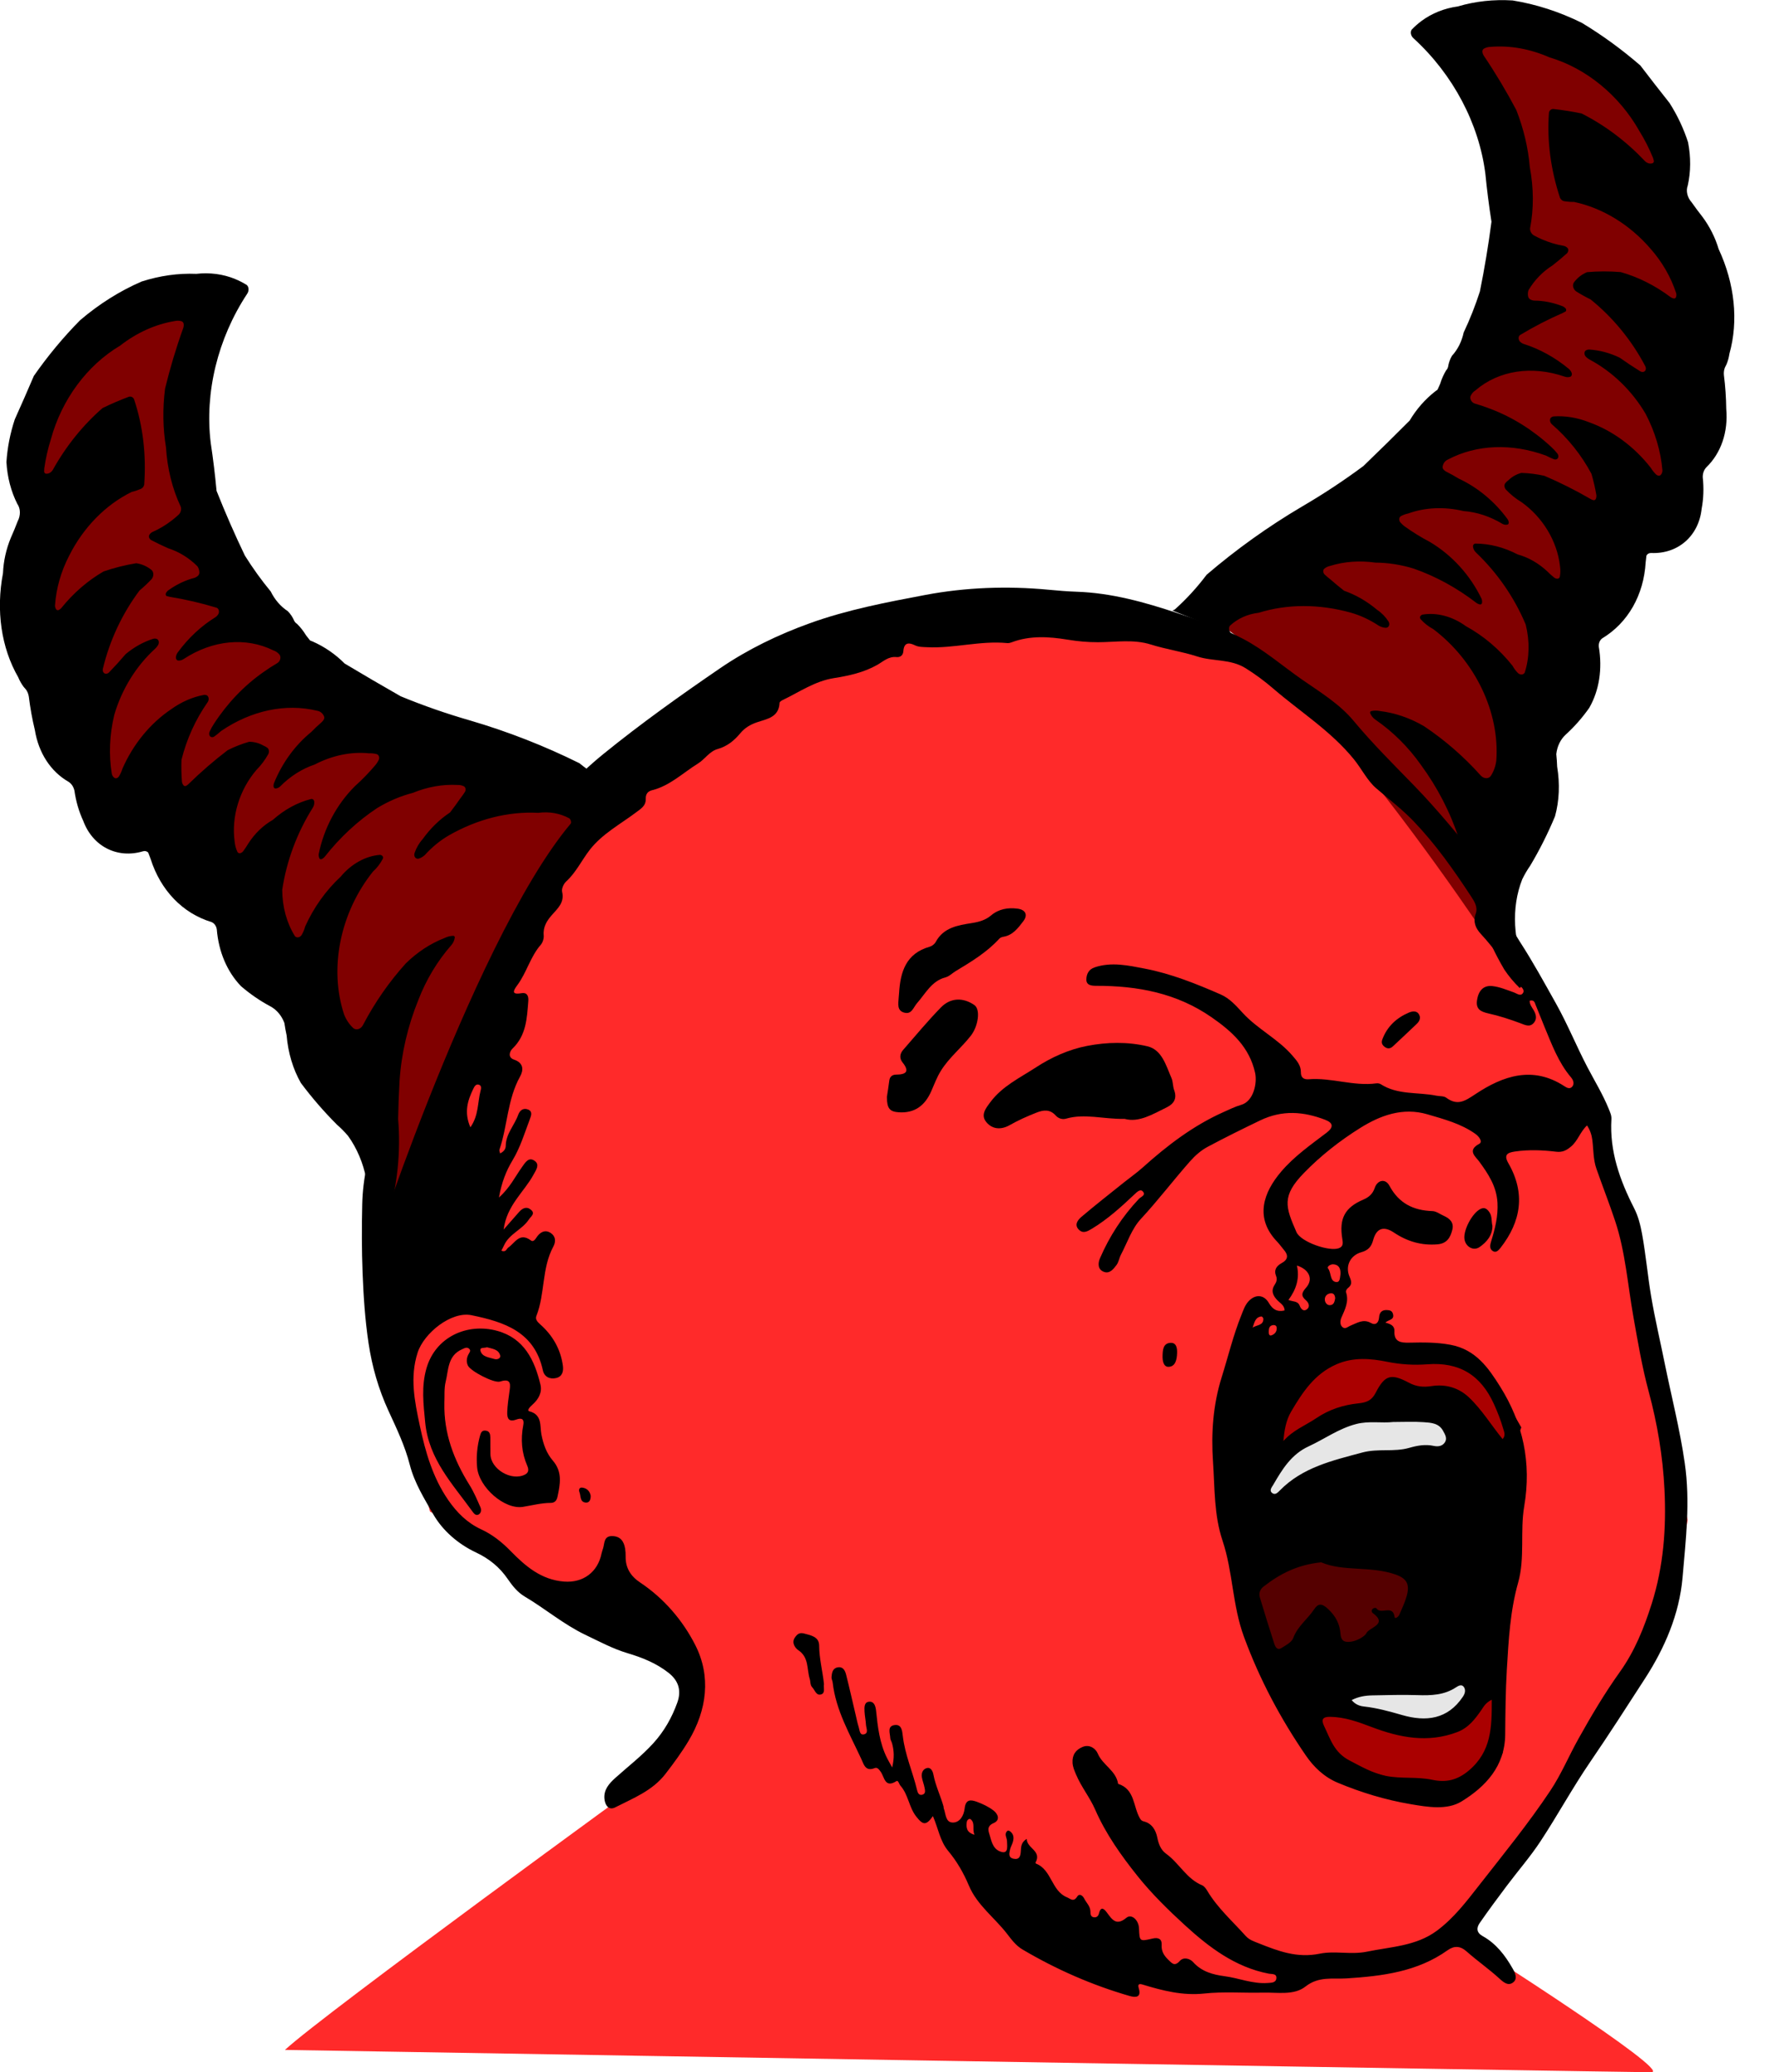 <?xml version="1.0" encoding="UTF-8" standalone="no"?>
<!-- Generator: Adobe Illustrator 16.0.4, SVG Export Plug-In . SVG Version: 6.00 Build 0)  -->

<svg
   xmlns:dc="http://purl.org/dc/elements/1.1/"
   xmlns:cc="http://creativecommons.org/ns#"
   xmlns:rdf="http://www.w3.org/1999/02/22-rdf-syntax-ns#"
   xmlns:svg="http://www.w3.org/2000/svg"
   xmlns="http://www.w3.org/2000/svg"
   xmlns:sodipodi="http://sodipodi.sourceforge.net/DTD/sodipodi-0.dtd"
   xmlns:inkscape="http://www.inkscape.org/namespaces/inkscape"
   version="1.1"
   id="Layer_1"
   x="0px"
   y="0px"
   width="188.704"
   height="220.354"
   viewBox="0 0 188.704 220.354"
   xml:space="preserve"
   sodipodi:docname="sreamingdemonbaby.svg"
   inkscape:version="0.92.3 (2405546, 2018-03-11)"><defs
   id="defs915" /><sodipodi:namedview
   pagecolor="#ffffff"
   bordercolor="#666666"
   borderopacity="1"
   objecttolerance="10"
   gridtolerance="10"
   guidetolerance="10"
   inkscape:pageopacity="0"
   inkscape:pageshadow="2"
   inkscape:window-width="1920"
   inkscape:window-height="986"
   id="namedview913"
   showgrid="false"
   fit-margin-top="0"
   fit-margin-left="0"
   fit-margin-right="0"
   fit-margin-bottom="0"
   inkscape:zoom="2.3838384"
   inkscape:cx="225.23582"
   inkscape:cy="83.747893"
   inkscape:window-x="1589"
   inkscape:window-y="-11"
   inkscape:window-maximized="1"
   inkscape:current-layer="Layer_1"
   inkscape:snap-global="false" />
<path
   style="fill:#ff2a2a;stroke:none;stroke-width:1px;stroke-linecap:butt;stroke-linejoin:miter;stroke-opacity:1"
   d="m 30.312,217.981 c 4.153,-3.856 38.858,-29.069 38.858,-29.069 l 4.449,-7.712 -4.449,-8.899 -11.568,-2.076 -5.339,-5.933 -6.526,-3.559 -6.822,-26.993 18.687,-43.307 30.552,-22.84 19.874,-2.966 18.391,1.483 15.425,8.899 11.865,13.348 4.449,5.933 0.89,4.153 7.712,11.568 3.856,10.085 0.89,5.933 4.153,18.984 3.856,16.611 -1.78,10.382 -19.281,28.773 -2.373,5.636 c 0,0 21.95,13.941 19.577,13.941 -2.373,0 -145.346,-2.373 -145.346,-2.373 z"
   id="path1474"
   inkscape:connector-curvature="0" /><path
   style="fill:#aa0000;stroke:#000000;stroke-width:1px;stroke-linecap:butt;stroke-linejoin:miter;stroke-opacity:1"
   d="m 140.804,142.638 c 0,0 -7.414,9.64 -7.414,10.975 l -0.594,2.076 9.641,-4.598 5.338,-2.225 5.043,-0.297 6.971,7.268 1.484,-4.004 -3.412,-5.932 -3.115,-2.225 c 0,0 -6.821,-0.148 -7.859,-0.148 -1.038,0 -6.082,-0.891 -6.082,-0.891 z m 18.688,35.299 -5.189,5.043 -6.379,0.297 -7.119,-2.227 h -2.373 l 2.225,6.23 9.344,2.967 c 0,0 4.45,0.443 5.191,0.443 0.742,0 4.152,-4.449 4.152,-4.449 z"
   id="path1476"
   inkscape:connector-curvature="0" /><path
   style="fill:#e6e6e6;stroke:#000000;stroke-width:1px;stroke-linecap:butt;stroke-linejoin:miter;stroke-opacity:1"
   d="m 151.187,149.312 -9.047,1.336 c 0,0 -9.641,5.338 -10.383,5.932 l 1.336,4.895 c 0,0 21.653,-4.449 22.246,-4.449 0.593,0 0.148,-4.746 0.148,-4.746 z m 6.377,26.4 -16.166,4.004 -0.297,2.076 5.637,0.742 5.783,1.186 4.895,-3.262 z"
   id="path1481"
   inkscape:connector-curvature="0" /><path
   style="fill:#550000;stroke:none;stroke-width:1px;stroke-linecap:butt;stroke-linejoin:miter;stroke-opacity:1"
   d="m 131.461,166.516 5.339,13.348 18.242,-8.157 c 0,0 -5.488,-10.53 -6.229,-10.53 -0.742,0 -17.353,5.339 -17.353,5.339 z"
   id="path1486"
   inkscape:connector-curvature="0" /><g
   transform="matrix(-0.546,0.426,0.426,0.546,172.068,-26.458)"
   id="g1510-2"
   style="stroke-width:1.444"><path
     inkscape:connector-curvature="0"
     id="path1503-9"
     transform="translate(-66.333,-9.047)"
     d="m 112.562,28.955 -9.703,2.912 -5.338,11.32 c 0,0 -1.454,11.968 -1.131,12.615 0.323,0.647 7.762,17.789 7.924,18.436 0.162,0.647 12.13,18.437 12.453,19.246 0.323,0.809 13.423,12.453 14.717,12.453 1.294,0 7.441,-2.264 8.25,-2.264 0.809,0 42.049,26.523 42.049,26.523 l 8.732,5.498 4.498,13.83 c -0.6,-4.171 -5.663,-64.415 4.48,-77.227 h -3.402 c -6.188,4.006 -14.309,9.703 -14.309,9.703 0,0 0.161,-8.572 -0.486,-8.572 H 157.199 L 134.234,66.477 121.943,52.729 Z"
     style="fill:#800000;stroke:none;stroke-width:1.444px;stroke-linecap:butt;stroke-linejoin:miter;stroke-opacity:1" /><path
     sodipodi:nodetypes="scccccccccccccccccccccccccccccccccccccccccccccccccccccccccccccccccscccccccccccccccccccccccccccccccccccccccccccccccccccccccccccccccccccccccccccccccccccccccccccccccccccccccccccccccccccccccccccccccccccccccccccccccccccccccs"
     inkscape:connector-curvature="0"
     id="path4513-1"
     d="m 49.24,14.129 c -1.999,0.054 -3.975,0.624 -5.789,1.68 -2.58,1.011 -5.009,2.513 -7.197,4.451 -2.477,2.664 -4.588,5.781 -6.262,9.246 -1.31,3.426 -2.336,7.009 -3.059,10.684 0.027,2.433 0.028,4.865 0.008,7.295 0.213,2.25 0.711,4.45 1.469,6.52 1.055,2.067 2.458,3.84 4.121,5.205 0.748,0.45 1.191,1.412 1.115,2.42 0.047,0.909 0.067,1.821 0.062,2.736 0.042,1.887 0.411,3.742 1.082,5.449 1.311,5.709 4.375,10.598 8.561,13.676 0.22,0.21 0.447,0.403 0.686,0.58 0.221,0.165 0.455,0.314 0.691,0.449 l 0.486,0.23 c 0.327,0.189 0.615,0.466 0.838,0.814 0.9,1.512 1.874,2.958 2.918,4.326 1.934,2.988 4.808,4.864 7.934,5.191 0.527,0.081 1.013,0.39 1.369,0.867 0.881,1.422 1.931,2.673 3.119,3.717 2.913,3.009 7.141,3.247 10.273,0.58 0.239,-0.21 0.551,-0.261 0.826,-0.135 l 0.707,0.717 c 3.344,3.813 7.896,5.679 12.469,5.121 0.469,-0.009 0.913,0.248 1.201,0.695 1.641,3.039 4.078,5.325 6.92,6.492 1.778,0.543 3.591,0.885 5.422,1.02 1.086,0.099 2.118,0.615 2.949,1.467 0.343,0.546 0.702,1.08 1.078,1.596 1.279,2.352 2.968,4.341 4.951,5.814 2.485,1.404 5.043,2.613 7.652,3.627 0.769,0.237 1.524,0.538 2.262,0.898 4.041,2.384 7.067,6.713 8.34,11.932 0.039,0.337 0.11,0.666 0.193,0.988 h 2.045 c 0.168,-1.22 0.214,-2.461 0.121,-3.695 -0.685,-5.256 -2.296,-10.272 -4.721,-14.709 -0.746,-1.791 -1.463,-3.6 -2.146,-5.424 -1.44,-3.96 -2.243,-8.214 -2.367,-12.537 -0.158,-3.318 0.263,-6.646 1.244,-9.754 0.135,-0.417 0.139,-0.876 0.01,-1.299 -0.025,-0.057 -0.066,-0.101 -0.115,-0.125 -0.056,-0.027 -0.117,-0.034 -0.176,-0.016 -0.415,0.189 -0.792,0.48 -1.109,0.855 -1.631,1.626 -2.955,3.656 -3.875,5.957 -1.201,3.618 -1.95,7.437 -2.211,11.322 -0.021,0.345 -0.17,0.659 -0.404,0.857 -0.237,0.198 -0.532,0.256 -0.805,0.16 -0.764,-0.267 -1.473,-0.718 -2.088,-1.324 -5.005,-5.535 -6.873,-14.096 -4.783,-21.896 0.328,-0.726 0.528,-1.527 0.584,-2.352 0.008,-0.162 -0.064,-0.315 -0.184,-0.387 -0.146,-0.069 -0.306,-0.079 -0.455,-0.025 -1.958,1.056 -3.471,3.045 -4.174,5.496 -1.228,2.841 -1.885,5.998 -1.912,9.205 0.068,0.417 0.085,0.843 0.045,1.266 -0.005,0.252 -0.11,0.487 -0.283,0.631 -0.174,0.144 -0.394,0.176 -0.592,0.092 -1.97,-1.335 -3.586,-3.322 -4.66,-5.725 -1.181,-4.329 -1.45,-8.948 -0.781,-13.439 0.05,-0.33 -0.015,-0.671 -0.178,-0.941 -0.137,-0.246 -0.408,-0.316 -0.615,-0.16 -1.695,1.326 -3.095,3.142 -4.068,5.281 -1.021,1.368 -1.708,3.048 -1.992,4.854 -0.056,0.462 -0.134,0.918 -0.236,1.365 -0.044,0.201 -0.149,0.371 -0.295,0.482 -0.067,0.051 -0.144,0.082 -0.225,0.082 -0.086,0 -0.171,-0.027 -0.246,-0.078 -0.41,-0.357 -0.766,-0.801 -1.049,-1.305 -2.01,-3.282 -2.516,-7.566 -1.354,-11.4 0.358,-0.933 0.59,-1.926 0.688,-2.949 0.017,-0.402 -0.212,-0.76 -0.539,-0.838 -0.227,-0.048 -0.458,-0.069 -0.688,-0.062 -0.751,-0.081 -1.507,0.034 -2.219,0.34 -0.902,0.744 -1.743,1.589 -2.512,2.525 -1.267,2.292 -2.402,4.68 -3.398,7.158 -0.061,0.174 -0.154,0.329 -0.268,0.455 -0.11,0.096 -0.255,0.112 -0.377,0.043 -0.176,-0.093 -0.327,-0.238 -0.441,-0.424 -0.52,-0.972 -0.992,-1.982 -1.406,-3.023 -0.559,-3.207 -0.522,-6.525 0.109,-9.711 0.04,-0.198 0.012,-0.407 -0.078,-0.578 -0.088,-0.174 -0.232,-0.295 -0.396,-0.34 -0.161,-0.015 -0.318,0.019 -0.465,0.094 -1.484,1.002 -2.763,2.387 -3.75,4.061 -2.062,3.258 -3.179,7.251 -3.172,11.355 0.052,0.444 0.047,0.895 -0.018,1.336 -0.048,0.267 -0.242,0.461 -0.469,0.467 -0.269,-0.024 -0.517,-0.174 -0.695,-0.42 -1.609,-2.472 -2.736,-5.351 -3.293,-8.426 -0.532,-4.056 0.046,-8.212 1.652,-11.83 0.097,-0.216 0.16,-0.45 0.189,-0.693 0.02,-0.189 -0.023,-0.383 -0.123,-0.533 -0.102,-0.15 -0.249,-0.24 -0.408,-0.252 -0.198,0.006 -0.387,0.081 -0.549,0.213 -1.179,1.035 -2.173,2.348 -2.92,3.857 -0.367,1.218 -0.766,2.418 -1.205,3.6 -0.103,0.27 -0.336,0.435 -0.58,0.408 -0.247,-0.03 -0.449,-0.242 -0.508,-0.533 -0.8,-4.383 -0.695,-8.944 0.309,-13.27 0.374,-0.756 0.707,-1.545 0.998,-2.355 0.074,-0.267 0.048,-0.558 -0.066,-0.801 -0.113,-0.243 -0.307,-0.419 -0.531,-0.482 -0.838,-0.231 -1.709,-0.231 -2.543,0 -1.429,0.927 -2.795,1.986 -4.084,3.174 -1.655,2.256 -2.911,4.9 -3.682,7.768 -0.059,0.177 -0.15,0.336 -0.268,0.459 -0.113,0.099 -0.259,0.11 -0.381,0.029 -0.162,-0.102 -0.296,-0.255 -0.389,-0.447 -0.893,-2.472 -1.269,-5.171 -1.096,-7.865 0.241,-4.863 1.97,-9.444 4.848,-12.855 0.387,-0.291 0.752,-0.623 1.092,-0.986 0.199,-0.198 0.283,-0.518 0.215,-0.818 -1.538,-4.314 -3.818,-8.182 -6.689,-11.344 -0.259,-0.252 -0.625,-0.274 -0.902,-0.049 -1.041,1.014 -2.04,2.085 -2.996,3.213 -1.705,3.618 -2.783,7.62 -3.17,11.754 -0.061,0.489 -0.367,0.88 -0.766,0.982 -0.122,0.009 -0.241,-0.045 -0.326,-0.15 l -0.195,-0.48 c -0.418,-1.473 -0.712,-2.991 -0.881,-4.533 -0.932,-6.228 0.515,-12.627 3.936,-17.412 1.542,-2.862 3.654,-5.207 6.139,-6.83 0.295,-0.222 0.632,-0.364 0.979,-0.412 0.161,-0.018 0.32,0.05 0.439,0.182 0.127,0.183 0.207,0.401 0.234,0.635 0.226,3.255 0.627,6.487 1.195,9.676 0.877,2.955 2.145,5.715 3.754,8.178 1.499,2.907 3.45,5.434 5.748,7.438 0.28,0.303 0.368,0.792 0.217,1.209 -0.18,0.414 -0.376,0.818 -0.588,1.211 -0.579,1.074 -1.274,2.053 -2.062,2.908 -0.117,0.15 -0.2,0.338 -0.236,0.539 -0.02,0.162 0.03,0.324 0.135,0.426 0.128,0.123 0.279,0.204 0.439,0.225 0.96,0.063 1.923,0.098 2.883,0.098 1.77,-0.18 3.552,0.066 5.242,0.723 0.275,0.168 0.505,0.432 0.658,0.756 0.076,0.165 0.077,0.36 0.012,0.531 -0.089,0.204 -0.216,0.382 -0.369,0.523 -1.109,0.87 -2.074,1.98 -2.85,3.273 -0.108,0.156 -0.179,0.343 -0.211,0.541 -0.021,0.105 -0.005,0.215 0.049,0.305 0.052,0.09 0.134,0.148 0.225,0.16 l 0.523,-0.096 c 2.392,-0.615 4.808,-1.068 7.242,-1.359 0.332,10e-7 0.605,0.318 0.623,0.717 -0.018,0.243 -0.087,0.473 -0.207,0.668 -1.482,2.145 -2.556,4.656 -3.146,7.359 -0.037,0.222 -0.027,0.453 0.029,0.672 0.065,0.261 0.282,0.432 0.51,0.396 0.281,-0.084 0.527,-0.28 0.705,-0.553 2.898,-4.473 7.392,-6.989 12.086,-6.77 0.388,-0.042 0.774,0.033 1.133,0.219 0.196,0.12 0.333,0.344 0.369,0.605 0.039,0.258 -0.024,0.525 -0.17,0.723 -0.498,0.687 -0.97,1.405 -1.412,2.152 -1.853,3.054 -3.129,6.563 -3.734,10.283 -0.075,0.444 -0.12,0.898 -0.125,1.354 -0.017,0.285 0.124,0.546 0.344,0.645 0.221,0.096 0.47,0.005 0.609,-0.223 0.23,-0.384 0.436,-0.785 0.621,-1.199 2.968,-4.761 7.366,-7.917 12.242,-8.787 0.467,-0.123 0.95,0.009 1.326,0.363 0.049,0.054 0.09,0.119 0.119,0.191 0.025,0.057 0.037,0.118 0.039,0.184 -0.007,0.216 -0.06,0.428 -0.15,0.617 -0.31,0.645 -0.589,1.308 -0.84,1.986 -1.456,2.844 -2.181,6.15 -2.078,9.492 0.012,0.192 0.067,0.378 0.164,0.531 0.081,0.123 0.213,0.181 0.34,0.145 0.23,-0.09 0.422,-0.282 0.545,-0.537 0.791,-2.079 1.999,-3.889 3.516,-5.26 1.901,-2.37 4.297,-4.075 6.934,-4.936 0.359,-0.18 0.736,-0.299 1.123,-0.365 0.312,-0.048 0.606,0.21 0.662,0.588 -0.002,0.342 -0.051,0.681 -0.141,1.008 -0.431,1.464 -0.958,2.884 -1.576,4.246 -1.445,3.684 -1.762,7.869 -0.893,11.811 0.081,0.216 0.205,0.401 0.363,0.539 0.11,0.081 0.248,0.069 0.348,-0.027 0.133,-0.141 0.232,-0.315 0.293,-0.516 0.94,-3.66 2.417,-7.08 4.365,-10.104 1.172,-1.671 2.54,-3.129 4.059,-4.326 1.694,-1.758 3.667,-3.081 5.799,-3.885 0.3,-0.147 0.619,-0.217 0.941,-0.211 0.156,-0.003 0.305,0.077 0.408,0.221 0.102,0.138 0.151,0.326 0.129,0.512 -0.061,0.396 -0.141,0.783 -0.24,1.164 -0.171,0.888 -0.364,1.768 -0.582,2.641 -1.037,1.611 -1.786,3.467 -2.201,5.447 -0.259,0.78 -0.352,1.626 -0.275,2.463 0.029,0.249 0.162,0.466 0.355,0.568 0.19,0.105 0.41,0.076 0.586,-0.065 0.261,-0.231 0.476,-0.533 0.627,-0.881 0.516,-1.554 1.247,-2.992 2.164,-4.246 3.006,-4.062 6.862,-7.063 11.164,-8.689 1.46,-0.891 3.089,-1.288 4.717,-1.15 0.214,0.066 0.398,0.24 0.498,0.48 0.096,0.232 0.106,0.5 0.031,0.742 l 4.996,-8.492 c -0.146,0.057 -0.298,0.094 -0.455,0.092 -2.38,-0.165 -4.746,-0.568 -7.074,-1.195 -6.004,-0.273 -12.014,-0.021 -17.988,0.756 -3.741,0.507 -7.5,0.808 -11.266,0.895 -3.303,-0.342 -6.602,-0.721 -9.898,-1.135 -1.889,-0.738 -3.862,-1.114 -5.846,-1.117 l -0.447,0.014 -0.873,-0.465 c -0.63,-0.441 -1.298,-0.8 -1.988,-1.064 -0.203,-0.024 -0.395,-0.106 -0.566,-0.238 -0.456,-0.429 -0.969,-0.758 -1.52,-0.971 -1.297,-0.219 -2.532,-0.805 -3.609,-1.711 -2.006,-1.008 -3.964,-2.16 -5.857,-3.447 -2.728,-2.34 -5.387,-4.784 -7.979,-7.34 -1.206,-2.169 -2.468,-4.296 -3.781,-6.369 -3.984,-6.69 -5.474,-15.09 -4.111,-23.166 0.12,-0.543 -0.139,-1.104 -0.586,-1.26 -0.667,-0.098 -1.335,-0.137 -2.002,-0.119 z"
     style="stroke-width:1.444" /></g><g
   id="g910"
   transform="translate(-194.159,-258.541)">
	<path
   style="fill:none"
   d="m 382.84,396.48 c 0,25.76 -0.005,51.52 0.023,77.279 0,0.822 -0.161,0.983 -0.983,0.983 -50.56,-0.025 -101.12,-0.025 -151.68,0 -0.822,0 -0.983,-0.161 -0.983,-0.983 0.025,-51.52 0.025,-103.04 0,-154.56 0,-0.822 0.161,-0.983 0.982,-0.983 50.56,0.025 101.121,0.025 151.68,0 0.821,0 0.984,0.161 0.983,0.983 -0.027,25.761 -0.022,51.521 -0.022,77.281 z m -89.446,55.182 c 0.569,1.31 0.754,2.649 1.612,3.676 0.939,1.123 1.654,2.365 2.222,3.713 0.869,2.064 2.706,3.385 4.037,5.097 0.48,0.618 0.945,1.271 1.667,1.696 3.59,2.116 7.375,3.778 11.376,4.938 0.637,0.184 1.295,0.195 0.987,-0.822 -0.141,-0.465 0.078,-0.488 0.416,-0.386 2.14,0.65 4.258,1.197 6.568,0.95 2.052,-0.22 4.145,-0.044 6.218,-0.094 1.542,-0.038 3.307,0.318 4.527,-0.643 1.433,-1.128 2.914,-0.772 4.405,-0.87 3.784,-0.248 7.501,-0.701 10.715,-2.991 0.692,-0.492 1.336,-0.488 2.03,0.129 1.123,0.997 2.368,1.859 3.477,2.872 0.464,0.424 0.924,0.804 1.434,0.442 0.559,-0.396 0.249,-1.032 -0.026,-1.515 -0.791,-1.385 -1.75,-2.639 -3.175,-3.43 -0.673,-0.374 -0.681,-0.877 -0.324,-1.392 0.927,-1.337 1.896,-2.645 2.872,-3.945 1.193,-1.59 2.508,-3.098 3.599,-4.753 1.827,-2.775 3.419,-5.709 5.295,-8.449 2.001,-2.925 3.921,-5.915 5.837,-8.881 2.06,-3.189 3.64,-6.799 3.978,-10.728 0.347,-4.036 0.829,-8.02 0.236,-12.144 -0.522,-3.632 -1.437,-7.158 -2.157,-10.728 -0.47,-2.324 -1.02,-4.645 -1.416,-6.987 -0.377,-2.225 -0.568,-4.482 -0.978,-6.7 -0.168,-0.914 -0.397,-1.843 -0.843,-2.712 -1.515,-2.961 -2.616,-6.044 -2.41,-9.452 0.024,-0.395 -0.133,-0.722 -0.284,-1.096 -0.629,-1.556 -1.507,-2.976 -2.277,-4.451 -1.161,-2.223 -2.108,-4.564 -3.323,-6.732 -1.238,-2.211 -2.464,-4.454 -3.853,-6.595 -0.923,-1.423 -1.562,-3.027 -2.238,-4.6 -0.604,-1.403 -1.109,-2.871 -2.127,-4.089 -2.224,-2.661 -4.4,-5.351 -6.823,-7.847 -2.21,-2.277 -4.469,-4.51 -6.51,-6.963 -1.489,-1.791 -3.539,-3.03 -5.471,-4.375 -2.088,-1.454 -4.011,-3.142 -6.283,-4.337 -2.229,-1.171 -4.601,-1.938 -6.98,-2.732 -3.495,-1.165 -7.003,-2.146 -10.709,-2.273 -0.997,-0.035 -1.994,-0.12 -2.988,-0.213 -4.405,-0.416 -8.826,-0.256 -13.134,0.558 -4.125,0.78 -8.275,1.567 -12.271,3.006 -3.38,1.218 -6.623,2.793 -9.519,4.771 -4.234,2.892 -8.434,5.886 -12.426,9.125 -3.101,2.515 -5.738,5.505 -8.354,8.521 -1.47,1.694 -2.48,3.676 -3.871,5.41 -0.765,0.953 -1.583,1.979 -2.062,3.043 -0.935,2.071 -2.078,4.012 -3.206,5.959 -1.003,1.731 -1.286,3.72 -2.248,5.464 -0.604,1.093 -1.217,2.188 -1.607,3.432 -0.843,2.688 -1.626,5.398 -2.653,8.038 -0.994,2.554 -1.599,5.266 -1.662,8.036 -0.055,2.418 -0.057,4.834 0.038,7.261 0.098,2.521 0.262,5.017 0.636,7.504 0.375,2.495 1.058,4.881 2.126,7.2 0.854,1.854 1.748,3.717 2.263,5.733 0.487,1.906 1.563,3.638 2.519,5.294 0.976,1.691 2.625,3.133 4.527,4.023 1.374,0.644 2.505,1.556 3.356,2.801 0.503,0.736 1.06,1.433 1.821,1.884 2.185,1.295 4.136,2.962 6.437,4.063 1.482,0.709 2.954,1.499 4.516,1.964 1.583,0.472 3.065,1.075 4.346,2.081 1.136,0.894 1.364,1.973 0.924,3.188 -0.578,1.594 -1.389,3.028 -2.541,4.297 -1.24,1.366 -2.696,2.479 -4.057,3.704 -0.652,0.587 -1.238,1.247 -1.147,2.212 0.063,0.666 0.448,1.268 1.148,0.908 1.912,-0.979 3.957,-1.759 5.351,-3.567 0.877,-1.139 1.726,-2.287 2.46,-3.521 1.953,-3.277 2.397,-6.848 0.702,-10.179 -1.326,-2.605 -3.32,-4.95 -5.858,-6.641 -1.012,-0.674 -1.565,-1.551 -1.547,-2.777 0.004,-0.275 -0.01,-0.555 -0.054,-0.825 -0.126,-0.786 -0.513,-1.331 -1.386,-1.338 -0.876,-0.006 -0.793,0.727 -0.949,1.271 -0.055,0.191 -0.132,0.378 -0.171,0.572 -0.404,2.009 -1.978,3.15 -3.988,2.995 -2.422,-0.187 -4.103,-1.629 -5.682,-3.244 -0.929,-0.95 -1.927,-1.752 -3.15,-2.317 -1.456,-0.674 -2.564,-1.764 -3.488,-3.105 -1.66,-2.409 -2.428,-5.115 -3.028,-7.924 -0.552,-2.584 -1.075,-5.133 -0.23,-7.756 0.665,-2.065 3.572,-4.422 5.73,-3.979 3.508,0.721 6.706,1.768 7.595,5.872 0.147,0.682 0.734,0.965 1.398,0.812 0.663,-0.151 0.812,-0.701 0.729,-1.312 -0.243,-1.77 -1.091,-3.229 -2.409,-4.395 -0.314,-0.278 -0.547,-0.554 -0.415,-0.887 0.941,-2.377 0.561,-5.073 1.8,-7.374 0.305,-0.566 0.256,-1.129 -0.302,-1.481 -0.51,-0.322 -0.993,-0.13 -1.366,0.338 -0.189,0.237 -0.398,0.712 -0.713,0.476 -1.198,-0.896 -1.684,0.257 -2.397,0.754 -0.205,0.143 -0.25,0.545 -0.743,0.338 0.096,-0.19 0.199,-0.38 0.289,-0.577 0.554,-1.218 1.919,-1.655 2.631,-2.734 0.238,-0.36 0.736,-0.64 0.2,-1.063 -0.467,-0.369 -0.899,-0.127 -1.25,0.273 -0.479,0.545 -0.957,1.09 -1.629,1.855 0.331,-2.582 2.163,-3.976 3.171,-5.823 0.294,-0.538 0.675,-1.062 0.164,-1.458 -0.658,-0.51 -1.032,0.147 -1.389,0.646 -0.73,1.022 -1.278,2.188 -2.444,3.223 0.282,-1.575 0.751,-2.803 1.441,-3.944 0.831,-1.375 1.286,-2.904 1.848,-4.389 0.142,-0.375 0.317,-0.828 -0.206,-1.027 -0.497,-0.19 -0.867,0.101 -1.032,0.564 -0.399,1.118 -1.315,2.024 -1.328,3.305 -0.004,0.352 -0.225,0.629 -0.601,0.803 -0.033,-0.17 -0.102,-0.299 -0.07,-0.393 0.869,-2.548 0.841,-5.343 2.189,-7.77 0.378,-0.681 0.415,-1.456 -0.647,-1.814 -0.645,-0.218 -0.498,-0.837 -0.142,-1.179 1.462,-1.406 1.527,-3.237 1.673,-5.061 0.043,-0.544 -0.157,-0.919 -0.719,-0.821 -1.125,0.196 -0.879,-0.275 -0.454,-0.847 0.997,-1.339 1.384,-3.028 2.501,-4.304 0.215,-0.246 0.339,-0.68 0.309,-1.009 -0.082,-0.891 0.341,-1.55 0.871,-2.152 0.63,-0.716 1.354,-1.328 1.088,-2.473 -0.074,-0.318 0.158,-0.841 0.422,-1.083 1.069,-0.977 1.667,-2.285 2.53,-3.392 1.311,-1.68 3.234,-2.704 4.922,-3.972 0.533,-0.401 1.049,-0.696 1.024,-1.457 -0.014,-0.442 0.192,-0.775 0.649,-0.887 1.914,-0.468 3.307,-1.859 4.915,-2.852 0.713,-0.439 1.212,-1.292 2.079,-1.534 1.021,-0.285 1.772,-0.906 2.414,-1.68 0.481,-0.58 1.076,-0.927 1.77,-1.163 1.076,-0.366 2.335,-0.523 2.405,-2.075 0.004,-0.105 0.207,-0.232 0.343,-0.297 1.782,-0.853 3.41,-2.008 5.451,-2.329 1.582,-0.249 3.191,-0.601 4.607,-1.411 0.653,-0.374 1.189,-0.911 2.032,-0.824 0.397,0.042 0.705,-0.174 0.734,-0.615 0.06,-0.885 0.517,-0.988 1.216,-0.644 0.41,0.202 0.853,0.187 1.291,0.209 2.866,0.149 5.68,-0.718 8.553,-0.436 0.153,0.015 0.322,-0.03 0.469,-0.086 1.936,-0.731 3.95,-0.604 5.901,-0.286 1.107,0.182 2.162,0.282 3.284,0.278 1.866,-0.006 3.784,-0.332 5.6,0.241 1.632,0.515 3.33,0.75 4.942,1.274 1.69,0.549 3.542,0.24 5.165,1.257 1.041,0.652 2.004,1.364 2.922,2.156 2.876,2.48 6.136,4.51 8.574,7.51 0.829,1.02 1.428,2.275 2.382,3.095 1.339,1.152 2.75,2.227 3.978,3.506 2.327,2.425 4.257,5.161 6.095,7.963 0.361,0.55 0.764,1.161 0.515,1.859 -0.312,0.876 -0.021,1.552 0.549,2.168 1.537,1.664 2.801,3.533 4.092,5.383 0.197,0.283 0.622,0.558 0.371,0.909 -0.261,0.364 -0.628,0.032 -0.96,-0.085 -0.746,-0.263 -1.499,-0.582 -2.273,-0.669 -1.011,-0.114 -1.501,0.554 -1.644,1.505 -0.142,0.948 0.389,1.218 1.214,1.403 1.158,0.258 2.299,0.629 3.411,1.046 0.518,0.194 0.985,0.443 1.41,-0.036 0.358,-0.406 0.266,-0.874 0.002,-1.335 -0.183,-0.318 -0.45,-0.628 -0.436,-1.028 0.498,-0.129 0.538,0.216 0.637,0.452 0.323,0.772 0.617,1.556 0.94,2.329 0.782,1.872 1.477,3.787 2.822,5.37 0.205,0.241 0.41,0.663 0.121,0.992 -0.271,0.308 -0.596,0.098 -0.865,-0.077 -3.351,-2.17 -6.504,-1.068 -9.398,0.85 -1.146,0.759 -1.923,1.286 -3.135,0.396 -0.261,-0.191 -0.694,-0.144 -1.046,-0.214 -1.972,-0.399 -4.096,-0.055 -5.913,-1.218 -0.125,-0.08 -0.314,-0.112 -0.465,-0.092 -2.428,0.327 -4.777,-0.627 -7.195,-0.436 -0.558,0.044 -0.846,-0.198 -0.839,-0.741 0.01,-0.75 -0.44,-1.237 -0.887,-1.758 -1.532,-1.791 -3.71,-2.821 -5.303,-4.557 -0.679,-0.74 -1.37,-1.54 -2.347,-1.965 -2.617,-1.143 -5.278,-2.21 -8.079,-2.746 -1.723,-0.33 -3.515,-0.735 -5.306,-0.138 -0.654,0.218 -0.877,0.713 -0.897,1.262 -0.023,0.634 0.505,0.707 1.026,0.706 4.405,-0.007 8.573,0.76 12.302,3.351 2.178,1.513 4.012,3.18 4.619,5.89 0.248,1.103 -0.16,3.041 -1.483,3.42 -0.645,0.185 -1.258,0.49 -1.874,0.765 -3.22,1.437 -5.979,3.545 -8.584,5.883 -0.643,0.577 -1.356,1.075 -2.032,1.616 -1.512,1.211 -3.039,2.403 -4.514,3.657 -0.368,0.312 -0.773,0.836 -0.262,1.348 0.453,0.452 0.912,0.191 1.398,-0.103 1.68,-1.015 3.114,-2.322 4.528,-3.658 0.276,-0.261 0.616,-0.599 0.885,-0.299 0.357,0.397 -0.205,0.556 -0.43,0.794 -1.749,1.859 -3.124,3.972 -4.132,6.311 -0.219,0.506 -0.259,1.191 0.418,1.441 0.623,0.229 1.023,-0.305 1.344,-0.731 0.231,-0.308 0.284,-0.744 0.469,-1.095 0.676,-1.285 1.155,-2.762 2.111,-3.792 1.824,-1.965 3.44,-4.096 5.208,-6.101 0.563,-0.639 1.187,-1.193 1.916,-1.582 1.834,-0.978 3.697,-1.899 5.573,-2.801 2.367,-1.138 4.625,-0.951 6.93,-0.062 0.872,0.336 0.877,0.807 0.143,1.364 -1.699,1.292 -3.46,2.518 -4.854,4.162 -1.849,2.178 -2.862,4.893 -0.392,7.451 0.246,0.256 0.445,0.557 0.68,0.827 0.501,0.576 0.492,1.041 -0.23,1.438 -0.531,0.292 -0.849,0.714 -0.578,1.377 0.129,0.317 0.045,0.619 -0.146,0.907 -0.441,0.661 -0.186,1.189 0.315,1.696 0.288,0.29 0.714,0.505 0.735,1.045 -0.806,0.197 -1.289,-0.128 -1.678,-0.796 -0.523,-0.898 -1.428,-0.953 -2.148,-0.189 -0.396,0.421 -0.562,0.953 -0.771,1.472 -0.868,2.15 -1.404,4.404 -2.096,6.608 -0.926,2.951 -1.133,5.96 -0.925,8.994 0.193,2.811 0.095,5.653 1.016,8.399 1.109,3.311 1.036,6.846 2.277,10.22 1.67,4.54 3.884,8.689 6.585,12.622 0.842,1.226 1.943,2.29 3.403,2.899 2.498,1.044 5.087,1.824 7.735,2.272 1.788,0.304 3.872,0.665 5.421,-0.288 2.556,-1.571 4.612,-3.744 4.644,-7.113 0.021,-2.312 0.037,-4.628 0.176,-6.935 0.188,-3.101 0.343,-6.188 1.204,-9.234 0.739,-2.614 0.187,-5.44 0.644,-8.111 0.789,-4.609 -0.125,-8.84 -2.559,-12.716 -1.241,-1.978 -2.583,-3.944 -5.274,-4.448 -1.489,-0.278 -2.927,-0.26 -4.394,-0.229 -0.889,0.02 -1.632,-0.062 -1.582,-1.222 0.026,-0.595 -0.42,-0.764 -0.959,-0.91 0.335,-0.328 0.989,-0.271 0.808,-0.922 -0.101,-0.358 -0.354,-0.396 -0.636,-0.412 -0.546,-0.031 -0.808,0.256 -0.844,0.782 -0.04,0.565 -0.363,0.879 -0.868,0.591 -0.822,-0.467 -1.467,0.008 -2.148,0.272 -0.291,0.113 -0.563,0.423 -0.863,0.183 -0.316,-0.254 -0.258,-0.722 -0.134,-1.011 0.381,-0.881 0.835,-1.719 0.494,-2.731 -0.036,-0.107 0.08,-0.328 0.19,-0.413 0.458,-0.357 0.429,-0.664 0.191,-1.209 -0.498,-1.148 0.084,-2.291 1.254,-2.616 0.701,-0.195 1.063,-0.565 1.25,-1.271 0.342,-1.288 1.116,-1.552 2.224,-0.812 1.412,0.942 2.938,1.393 4.647,1.242 0.99,-0.087 1.356,-0.738 1.555,-1.555 0.185,-0.766 -0.269,-1.189 -0.907,-1.472 -0.401,-0.178 -0.8,-0.491 -1.207,-0.504 -2.038,-0.067 -3.576,-0.829 -4.581,-2.703 -0.422,-0.788 -1.272,-0.619 -1.562,0.246 -0.215,0.637 -0.624,0.984 -1.202,1.23 -1.969,0.84 -2.6,2.007 -2.245,4.169 0.069,0.422 0.134,0.816 -0.361,1.002 -1.034,0.389 -4.059,-0.666 -4.516,-1.711 -1.17,-2.678 -1.602,-3.827 0.808,-6.299 1.792,-1.838 3.825,-3.432 5.981,-4.778 2.131,-1.33 4.519,-2.221 7.151,-1.445 1.772,0.522 3.572,0.99 5.105,2.086 0.344,0.246 0.818,0.826 0.398,1.05 -1.324,0.709 -0.379,1.364 10e-4,1.886 0.967,1.327 1.839,2.63 1.939,4.365 0.083,1.439 -0.256,2.764 -0.666,4.1 -0.121,0.393 -0.223,0.837 0.203,1.071 0.314,0.173 0.568,-0.079 0.786,-0.357 2.207,-2.823 2.667,-5.818 0.841,-8.997 -0.513,-0.891 -0.125,-1.127 0.661,-1.245 1.474,-0.221 2.952,-0.161 4.419,0.016 0.669,0.081 1.094,-0.14 1.584,-0.551 0.731,-0.612 0.978,-1.586 1.702,-2.242 0.338,0.528 0.49,1.009 0.559,1.534 0.134,1.024 0.085,2.063 0.438,3.072 0.653,1.866 1.38,3.712 1.999,5.58 1.086,3.28 1.329,6.766 1.933,10.161 0.473,2.659 0.921,5.332 1.622,7.929 0.927,3.435 1.51,6.91 1.685,10.437 0.204,4.102 -0.104,8.178 -1.356,12.138 -0.813,2.568 -1.803,5.039 -3.386,7.254 -1.632,2.285 -3.062,4.701 -4.43,7.152 -1.011,1.811 -1.808,3.735 -2.964,5.471 -2.335,3.506 -4.994,6.765 -7.586,10.078 -1.366,1.746 -2.69,3.488 -4.483,4.82 -2.216,1.646 -4.899,1.704 -7.451,2.232 -1.672,0.346 -3.421,-0.115 -4.991,0.21 -2.444,0.505 -4.451,-0.28 -6.56,-1.117 -0.489,-0.194 -0.977,-0.357 -1.331,-0.754 -1.399,-1.567 -2.994,-2.968 -4.088,-4.799 -0.138,-0.232 -0.326,-0.505 -0.558,-0.601 -1.661,-0.685 -2.443,-2.36 -3.83,-3.354 -0.556,-0.399 -0.797,-1.019 -0.94,-1.734 -0.149,-0.743 -0.55,-1.482 -1.411,-1.697 -0.228,-0.057 -0.317,-0.138 -0.426,-0.32 -0.743,-1.248 -0.518,-3.111 -2.329,-3.682 -0.208,-1.407 -1.648,-1.986 -2.166,-3.225 -0.213,-0.509 -0.855,-1.014 -1.608,-0.7 -0.732,0.306 -1.121,0.848 -1.072,1.688 0.027,0.457 0.202,0.837 0.373,1.245 0.55,1.315 1.462,2.42 2.036,3.734 1.122,2.575 2.759,4.877 4.498,7.054 1.502,1.88 3.247,3.591 5.027,5.221 2.585,2.364 5.36,4.478 8.936,5.169 0.323,0.062 0.849,-0.034 0.812,0.477 -0.038,0.511 -0.534,0.484 -0.94,0.515 -1.577,0.114 -3.034,-0.52 -4.562,-0.721 -1.249,-0.165 -2.443,-0.482 -3.359,-1.505 -0.322,-0.359 -0.999,-0.579 -1.413,-0.117 -0.566,0.632 -0.847,0.236 -1.237,-0.144 -0.45,-0.438 -0.737,-0.897 -0.694,-1.568 0.042,-0.662 -0.388,-0.804 -0.959,-0.672 -1.39,0.319 -1.391,0.319 -1.448,-1.088 -0.037,-0.886 -0.8,-1.571 -1.341,-1.12 -1.051,0.876 -1.496,0.231 -2.054,-0.528 -0.234,-0.319 -0.648,-0.823 -0.864,0.066 -0.065,0.268 -0.228,0.431 -0.501,0.413 -0.387,-0.023 -0.403,-0.347 -0.408,-0.619 -0.011,-0.568 -0.44,-0.928 -0.666,-1.385 -0.135,-0.273 -0.491,-0.598 -0.742,-0.197 -0.39,0.622 -0.724,0.221 -1.096,0.068 -1.655,-0.681 -1.605,-2.93 -3.293,-3.583 -0.025,-0.01 -0.054,-0.084 -0.042,-0.106 0.698,-1.263 -0.951,-1.52 -0.93,-2.519 -0.613,0.36 -0.609,0.86 -0.638,1.335 -0.03,0.498 -0.148,0.904 -0.769,0.777 -0.576,-0.118 -0.462,-0.572 -0.379,-0.96 0.058,-0.269 0.209,-0.515 0.291,-0.78 0.122,-0.398 0.139,-0.793 -0.201,-1.109 -0.114,-0.105 -0.276,-0.225 -0.415,-0.074 -0.304,0.331 -0.008,0.681 0.005,1.024 0.01,0.277 0.041,0.56 0.004,0.831 -0.035,0.261 -0.206,0.428 -0.506,0.362 -0.908,-0.198 -1.107,-0.98 -1.308,-1.698 -0.134,-0.482 -0.433,-1.033 0.391,-1.388 0.74,-0.318 0.451,-0.976 -0.003,-1.328 -0.522,-0.406 -1.154,-0.704 -1.781,-0.935 -0.63,-0.23 -1.197,-0.311 -1.305,0.727 -0.069,0.662 -0.474,1.511 -1.292,1.477 -0.745,-0.032 -0.706,-0.92 -0.921,-1.484 -0.027,-0.073 -0.011,-0.161 -0.033,-0.237 -0.326,-1.143 -0.854,-2.218 -1.078,-3.399 -0.05,-0.265 -0.235,-0.79 -0.696,-0.67 -0.426,0.11 -0.599,0.529 -0.529,0.964 0.062,0.391 0.225,0.765 0.295,1.154 0.047,0.26 0.129,0.605 -0.236,0.711 -0.362,0.104 -0.494,-0.187 -0.562,-0.469 -0.46,-1.937 -1.295,-3.775 -1.523,-5.771 -0.066,-0.58 -0.136,-1.267 -0.876,-1.162 -0.811,0.113 -0.48,0.859 -0.459,1.377 0.008,0.189 0.139,0.371 0.192,0.562 0.219,0.784 0.25,1.567 0.014,2.57 -0.261,-0.478 -0.421,-0.749 -0.561,-1.029 -0.781,-1.571 -0.972,-3.277 -1.152,-4.988 -0.047,-0.445 -0.173,-0.988 -0.69,-0.978 -0.583,0.012 -0.56,0.589 -0.54,1.025 0.022,0.479 0.126,0.951 0.154,1.43 0.021,0.362 0.316,0.903 -0.226,1.021 -0.456,0.099 -0.444,-0.469 -0.549,-0.786 -0.125,-0.377 -0.2,-0.771 -0.292,-1.159 -0.348,-1.476 -0.678,-2.957 -1.051,-4.427 -0.109,-0.43 -0.336,-0.865 -0.907,-0.751 -0.542,0.108 -0.6,0.591 -0.64,1.029 -0.017,0.187 0.1,0.383 0.123,0.578 0.337,2.967 1.829,5.5 3.047,8.137 0.278,0.602 0.442,1.356 1.432,0.961 0.271,-0.108 0.464,0.162 0.643,0.415 0.39,0.555 0.428,1.755 1.657,0.976 0.202,-0.128 0.281,0.315 0.43,0.483 0.84,0.944 0.896,2.283 1.676,3.278 0.718,0.927 1.049,0.984 1.771,-0.04 z m -51.966,-43.927 c 0.037,-0.76 -0.042,-1.547 0.136,-2.271 0.308,-1.258 0.204,-2.763 1.726,-3.438 0.268,-0.119 0.519,-0.284 0.766,-0.068 0.245,0.214 0.009,0.435 -0.09,0.638 -0.187,0.382 -0.213,0.781 -0.037,1.157 0.276,0.587 2.782,1.909 3.432,1.696 1.242,-0.408 1.08,0.413 0.986,1.07 -0.101,0.713 -0.202,1.42 -0.235,2.141 -0.033,0.729 0.173,1.123 0.962,0.832 0.606,-0.224 0.864,-0.025 0.745,0.588 -0.291,1.495 -0.182,2.938 0.429,4.343 0.15,0.346 0.18,0.704 -0.25,0.921 -1.437,0.727 -3.641,-0.57 -3.674,-2.169 -0.013,-0.599 0.002,-1.199 -0.011,-1.799 -0.008,-0.332 -0.073,-0.655 -0.488,-0.707 -0.418,-0.053 -0.52,0.22 -0.615,0.565 -0.302,1.094 -0.399,2.213 -0.303,3.327 0.183,2.136 2.922,4.529 4.875,4.214 0.98,-0.158 1.942,-0.417 2.944,-0.421 0.438,-10e-4 0.647,-0.25 0.731,-0.645 0.286,-1.337 0.546,-2.649 -0.488,-3.844 -0.688,-0.795 -1.02,-1.747 -1.226,-2.809 -0.168,-0.865 0.115,-2.077 -1.274,-2.443 -0.333,-0.088 0.107,-0.511 0.329,-0.708 0.638,-0.569 1.045,-1.291 0.847,-2.122 -0.623,-2.614 -1.737,-4.932 -4.588,-5.721 -3.181,-0.88 -6.572,0.625 -7.538,3.982 -0.553,1.925 -0.324,3.783 -0.135,5.747 0.38,3.933 2.917,6.552 5.022,9.471 0.135,0.188 0.367,0.514 0.688,0.311 0.264,-0.168 0.273,-0.518 0.163,-0.765 -0.353,-0.797 -0.693,-1.61 -1.153,-2.346 -1.668,-2.676 -2.749,-5.519 -2.676,-8.727 z m 72.368,-30.214 c 1.498,0.413 2.955,-0.482 4.451,-1.216 0.775,-0.381 1.14,-0.943 0.809,-1.843 -0.149,-0.407 -0.111,-0.888 -0.283,-1.28 -0.584,-1.337 -1.012,-3.015 -2.565,-3.381 -2.086,-0.492 -4.296,-0.452 -6.413,-0.041 -1.959,0.38 -3.795,1.209 -5.475,2.305 -1.69,1.102 -3.555,1.981 -4.808,3.667 -0.49,0.659 -1.072,1.368 -0.434,2.134 0.661,0.795 1.597,0.826 2.503,0.309 0.901,-0.514 1.843,-0.931 2.807,-1.311 0.768,-0.302 1.454,-0.388 2.068,0.297 0.289,0.322 0.711,0.449 1.1,0.336 1.991,-0.577 3.965,0.066 6.24,0.024 z m -25.298,-2.328 c 0.009,1.23 0.305,1.567 1.288,1.628 1.65,0.103 2.755,-0.692 3.437,-2.254 0.312,-0.715 0.583,-1.453 1.007,-2.14 0.88,-1.43 2.197,-2.458 3.208,-3.762 0.765,-0.986 1.056,-2.777 0.358,-3.255 -1.19,-0.815 -2.525,-0.794 -3.558,0.268 -1.402,1.441 -2.691,2.995 -4.014,4.512 -0.351,0.402 -0.413,0.886 -0.066,1.319 0.785,0.983 0.393,1.296 -0.682,1.306 -0.39,0.003 -0.67,0.198 -0.723,0.645 -0.075,0.632 -0.184,1.261 -0.255,1.733 z m 1.296,-11.036 c -0.014,0.159 -0.033,0.318 -0.041,0.477 -0.034,0.63 -0.215,1.392 0.619,1.597 0.781,0.191 0.933,-0.564 1.349,-1.034 0.883,-0.999 1.533,-2.332 2.977,-2.712 0.45,-0.118 0.725,-0.439 1.083,-0.655 1.676,-1.014 3.349,-2.016 4.688,-3.481 0.098,-0.108 0.279,-0.169 0.431,-0.194 1.004,-0.169 1.554,-0.929 2.107,-1.649 0.509,-0.664 0.252,-1.226 -0.604,-1.338 -1.022,-0.135 -2.006,0.031 -2.818,0.715 -0.607,0.511 -1.282,0.695 -2.061,0.818 -1.474,0.233 -3.003,0.468 -3.832,2.008 -0.119,0.221 -0.39,0.437 -0.633,0.504 -2.528,0.706 -3.129,2.668 -3.265,4.944 z m -7.989,73.458 c -0.132,-1.335 -0.501,-2.678 -0.51,-4.081 -0.005,-0.941 -0.851,-1.092 -1.603,-1.29 -0.495,-0.132 -0.735,0.071 -0.979,0.427 -0.409,0.594 0.092,1.167 0.356,1.342 1.163,0.768 0.895,2.023 1.225,3.064 0.093,0.295 0.031,0.647 0.268,0.893 0.286,0.295 0.417,0.917 0.946,0.749 0.464,-0.147 0.232,-0.686 0.297,-1.104 z m 71.105,-48.719 c -0.122,-0.531 -0.023,-1.018 -0.319,-1.448 -0.262,-0.381 -0.532,-0.569 -0.982,-0.334 -0.846,0.442 -1.783,2.197 -1.677,3.15 0.093,0.834 0.945,1.345 1.608,0.888 0.792,-0.545 1.38,-1.274 1.37,-2.256 z m -7.71,-22.205 c -0.148,-0.701 -0.719,-0.67 -1.175,-0.476 -1.315,0.56 -2.312,1.476 -2.827,2.858 -0.142,0.38 0.004,0.617 0.279,0.81 0.294,0.206 0.58,0.177 0.854,-0.083 0.799,-0.76 1.617,-1.5 2.409,-2.267 0.221,-0.212 0.481,-0.435 0.46,-0.842 z m -27.377,35.997 c -0.021,0.543 0.093,1.225 0.652,1.198 0.738,-0.034 0.866,-0.803 0.892,-1.446 0.021,-0.527 -0.058,-1.158 -0.735,-1.103 -0.739,0.059 -0.79,0.745 -0.809,1.351 z m -60.832,14.909 c -0.075,-0.445 -0.362,-0.801 -0.896,-0.867 -0.353,-0.044 -0.385,0.274 -0.298,0.484 0.166,0.401 0.021,1.048 0.668,1.107 0.369,0.035 0.539,-0.272 0.526,-0.724 z"
   id="path862"
   inkscape:connector-curvature="0" />
	<path
   style="clip-rule:evenodd;fill-rule:evenodd"
   d="m 293.394,451.662 c -0.722,1.023 -1.053,0.967 -1.777,0.042 -0.779,-0.995 -0.836,-2.334 -1.676,-3.278 -0.149,-0.168 -0.229,-0.611 -0.43,-0.483 -1.229,0.779 -1.267,-0.421 -1.657,-0.976 -0.178,-0.253 -0.371,-0.523 -0.643,-0.415 -0.99,0.396 -1.154,-0.359 -1.432,-0.961 -1.218,-2.637 -2.71,-5.17 -3.047,-8.137 -0.022,-0.195 -0.14,-0.392 -0.123,-0.578 0.041,-0.438 0.098,-0.921 0.64,-1.029 0.571,-0.114 0.798,0.321 0.907,0.751 0.373,1.47 0.703,2.951 1.051,4.427 0.092,0.389 0.167,0.782 0.292,1.159 0.105,0.317 0.093,0.885 0.549,0.786 0.542,-0.117 0.247,-0.658 0.226,-1.021 -0.027,-0.479 -0.131,-0.951 -0.154,-1.43 -0.021,-0.437 -0.044,-1.014 0.54,-1.025 0.517,-0.011 0.643,0.532 0.69,0.978 0.18,1.711 0.371,3.417 1.152,4.988 0.14,0.28 0.3,0.552 0.561,1.029 0.236,-1.003 0.205,-1.786 -0.014,-2.57 -0.054,-0.191 -0.185,-0.373 -0.192,-0.562 -0.021,-0.518 -0.352,-1.264 0.459,-1.377 0.741,-0.104 0.81,0.582 0.876,1.162 0.229,1.996 1.063,3.835 1.523,5.771 0.067,0.282 0.2,0.572 0.562,0.469 0.366,-0.105 0.284,-0.451 0.236,-0.711 -0.071,-0.39 -0.233,-0.764 -0.295,-1.154 -0.069,-0.435 0.104,-0.854 0.529,-0.964 0.46,-0.12 0.646,0.405 0.696,0.67 0.223,1.182 0.752,2.257 1.078,3.399 0.022,0.076 0.005,0.164 0.033,0.237 0.215,0.564 0.176,1.452 0.921,1.484 0.818,0.034 1.223,-0.814 1.292,-1.477 0.108,-1.037 0.675,-0.957 1.305,-0.727 0.626,0.23 1.258,0.528 1.781,0.935 0.454,0.353 0.743,1.01 0.003,1.328 -0.824,0.354 -0.525,0.905 -0.391,1.388 0.2,0.718 0.399,1.5 1.308,1.698 0.301,0.065 0.471,-0.102 0.506,-0.362 0.037,-0.271 0.006,-0.554 -0.004,-0.831 -0.013,-0.344 -0.309,-0.693 -0.005,-1.024 0.138,-0.15 0.3,-0.031 0.415,0.074 0.34,0.316 0.323,0.711 0.201,1.109 -0.082,0.266 -0.233,0.512 -0.291,0.78 -0.083,0.388 -0.196,0.842 0.379,0.96 0.621,0.127 0.739,-0.279 0.769,-0.777 0.029,-0.475 0.024,-0.975 0.638,-1.335 -0.021,0.999 1.628,1.256 0.93,2.519 -0.012,0.022 0.017,0.097 0.042,0.106 1.688,0.653 1.638,2.902 3.293,3.583 0.372,0.152 0.706,0.554 1.096,-0.068 0.251,-0.4 0.607,-0.076 0.742,0.197 0.226,0.457 0.655,0.816 0.666,1.385 0.005,0.272 0.021,0.596 0.408,0.619 0.273,0.018 0.436,-0.146 0.501,-0.413 0.216,-0.89 0.63,-0.386 0.864,-0.066 0.558,0.76 1.003,1.404 2.054,0.528 0.541,-0.451 1.304,0.234 1.341,1.12 0.058,1.407 0.059,1.407 1.448,1.088 0.571,-0.132 1.001,0.01 0.959,0.672 -0.043,0.671 0.244,1.131 0.694,1.568 0.391,0.38 0.671,0.775 1.237,0.144 0.414,-0.462 1.091,-0.242 1.413,0.117 0.916,1.022 2.11,1.34 3.359,1.505 1.527,0.201 2.984,0.835 4.562,0.721 0.406,-0.03 0.902,-0.004 0.94,-0.515 0.037,-0.511 -0.488,-0.414 -0.812,-0.477 -3.575,-0.691 -6.351,-2.805 -8.936,-5.169 -1.78,-1.63 -3.525,-3.341 -5.027,-5.221 -1.739,-2.177 -3.376,-4.479 -4.498,-7.054 -0.574,-1.314 -1.486,-2.419 -2.036,-3.734 -0.171,-0.408 -0.346,-0.788 -0.373,-1.245 -0.049,-0.841 0.34,-1.383 1.072,-1.688 0.753,-0.313 1.396,0.191 1.608,0.7 0.518,1.238 1.958,1.817 2.166,3.225 1.812,0.57 1.586,2.434 2.329,3.682 0.108,0.183 0.198,0.264 0.426,0.32 0.861,0.215 1.262,0.954 1.411,1.697 0.144,0.716 0.385,1.335 0.94,1.734 1.387,0.994 2.169,2.67 3.83,3.354 0.231,0.096 0.42,0.368 0.558,0.601 1.094,1.831 2.688,3.231 4.088,4.799 0.354,0.396 0.842,0.56 1.331,0.754 2.108,0.837 4.115,1.622 6.56,1.117 1.57,-0.325 3.319,0.136 4.991,-0.21 2.552,-0.528 5.235,-0.587 7.451,-2.232 1.793,-1.332 3.117,-3.074 4.483,-4.82 2.592,-3.313 5.251,-6.572 7.586,-10.078 1.156,-1.735 1.953,-3.66 2.964,-5.471 1.367,-2.451 2.798,-4.867 4.43,-7.152 1.583,-2.215 2.572,-4.686 3.386,-7.254 1.253,-3.96 1.561,-8.036 1.356,-12.138 -0.175,-3.526 -0.758,-7.002 -1.685,-10.437 -0.701,-2.597 -1.149,-5.27 -1.622,-7.929 -0.604,-3.396 -0.847,-6.881 -1.933,-10.161 -0.619,-1.868 -1.346,-3.714 -1.999,-5.58 -0.353,-1.009 -0.304,-2.047 -0.438,-3.072 -0.068,-0.525 -0.221,-1.006 -0.559,-1.534 -0.725,0.656 -0.971,1.63 -1.702,2.242 -0.49,0.411 -0.915,0.631 -1.584,0.551 -1.467,-0.177 -2.945,-0.236 -4.419,-0.016 -0.786,0.118 -1.174,0.354 -0.661,1.245 1.826,3.179 1.366,6.174 -0.841,8.997 -0.218,0.278 -0.472,0.531 -0.786,0.357 -0.426,-0.234 -0.324,-0.679 -0.203,-1.071 0.41,-1.336 0.749,-2.661 0.666,-4.1 -0.101,-1.735 -0.973,-3.038 -1.939,-4.365 -0.38,-0.522 -1.325,-1.177 -0.001,-1.886 0.42,-0.224 -0.055,-0.804 -0.398,-1.05 -1.533,-1.096 -3.333,-1.564 -5.105,-2.086 -2.633,-0.776 -5.021,0.116 -7.151,1.445 -2.156,1.346 -4.189,2.939 -5.981,4.778 -2.409,2.472 -1.978,3.622 -0.808,6.299 0.457,1.045 3.481,2.1 4.516,1.711 0.495,-0.186 0.431,-0.58 0.361,-1.002 -0.354,-2.162 0.276,-3.329 2.245,-4.169 0.578,-0.246 0.987,-0.594 1.202,-1.23 0.29,-0.865 1.141,-1.034 1.562,-0.246 1.005,1.874 2.543,2.635 4.581,2.703 0.407,0.013 0.806,0.326 1.207,0.504 0.639,0.283 1.092,0.707 0.907,1.472 -0.198,0.816 -0.564,1.467 -1.555,1.555 -1.71,0.151 -3.235,-0.3 -4.647,-1.242 -1.107,-0.74 -1.882,-0.476 -2.224,0.812 -0.187,0.705 -0.549,1.075 -1.25,1.271 -1.17,0.325 -1.752,1.468 -1.254,2.616 0.237,0.545 0.267,0.852 -0.191,1.209 -0.11,0.085 -0.227,0.306 -0.19,0.413 0.341,1.012 -0.113,1.85 -0.494,2.731 -0.124,0.289 -0.183,0.757 0.134,1.011 0.3,0.24 0.572,-0.069 0.863,-0.183 0.682,-0.265 1.326,-0.739 2.148,-0.272 0.505,0.288 0.828,-0.025 0.868,-0.591 0.036,-0.526 0.298,-0.813 0.844,-0.782 0.282,0.016 0.535,0.054 0.636,0.412 0.182,0.65 -0.473,0.594 -0.808,0.922 0.539,0.146 0.985,0.315 0.959,0.91 -0.05,1.159 0.693,1.241 1.582,1.222 1.467,-0.031 2.904,-0.05 4.394,0.229 2.691,0.504 4.033,2.471 5.274,4.448 2.434,3.876 3.348,8.106 2.559,12.716 -0.457,2.671 0.096,5.497 -0.644,8.111 -0.861,3.047 -1.017,6.134 -1.204,9.234 -0.139,2.307 -0.154,4.623 -0.176,6.935 -0.031,3.369 -2.088,5.542 -4.644,7.113 -1.549,0.953 -3.633,0.592 -5.421,0.288 -2.648,-0.448 -5.237,-1.229 -7.735,-2.272 -1.46,-0.609 -2.562,-1.674 -3.403,-2.899 -2.701,-3.933 -4.915,-8.082 -6.585,-12.622 -1.241,-3.374 -1.168,-6.909 -2.277,-10.22 -0.921,-2.746 -0.822,-5.589 -1.016,-8.399 -0.208,-3.034 -0.001,-6.043 0.925,-8.994 0.691,-2.204 1.228,-4.458 2.096,-6.608 0.21,-0.519 0.376,-1.051 0.771,-1.472 0.721,-0.764 1.625,-0.709 2.148,0.189 0.389,0.668 0.872,0.993 1.678,0.796 -0.021,-0.54 -0.447,-0.755 -0.735,-1.045 -0.501,-0.507 -0.757,-1.035 -0.315,-1.696 0.191,-0.288 0.275,-0.59 0.146,-0.907 -0.271,-0.663 0.047,-1.085 0.578,-1.377 0.723,-0.397 0.731,-0.863 0.23,-1.438 -0.234,-0.27 -0.434,-0.571 -0.68,-0.827 -2.471,-2.558 -1.457,-5.273 0.392,-7.451 1.395,-1.644 3.155,-2.87 4.854,-4.162 0.734,-0.558 0.729,-1.028 -0.143,-1.364 -2.305,-0.888 -4.562,-1.076 -6.93,0.062 -1.876,0.901 -3.739,1.823 -5.573,2.801 -0.729,0.389 -1.353,0.943 -1.916,1.582 -1.768,2.005 -3.384,4.135 -5.208,6.101 -0.956,1.03 -1.436,2.507 -2.111,3.792 -0.185,0.351 -0.237,0.787 -0.469,1.095 -0.32,0.427 -0.721,0.961 -1.344,0.731 -0.677,-0.25 -0.637,-0.935 -0.418,-1.441 1.008,-2.339 2.383,-4.452 4.132,-6.311 0.225,-0.238 0.787,-0.396 0.43,-0.794 -0.269,-0.299 -0.608,0.039 -0.885,0.299 -1.414,1.335 -2.849,2.643 -4.528,3.658 -0.486,0.294 -0.945,0.555 -1.398,0.103 -0.512,-0.512 -0.106,-1.035 0.262,-1.348 1.475,-1.254 3.002,-2.445 4.514,-3.657 0.676,-0.541 1.39,-1.039 2.032,-1.616 2.605,-2.338 5.364,-4.446 8.584,-5.883 0.616,-0.275 1.229,-0.58 1.874,-0.765 1.323,-0.379 1.731,-2.317 1.483,-3.42 -0.607,-2.709 -2.441,-4.377 -4.619,-5.89 -3.729,-2.59 -7.896,-3.358 -12.302,-3.351 -0.521,0 -1.05,-0.072 -1.026,-0.706 0.021,-0.548 0.243,-1.044 0.897,-1.262 1.791,-0.597 3.583,-0.192 5.306,0.138 2.801,0.536 5.462,1.604 8.079,2.746 0.977,0.426 1.668,1.225 2.347,1.965 1.593,1.735 3.771,2.766 5.303,4.557 0.446,0.521 0.896,1.008 0.887,1.758 -0.007,0.543 0.281,0.786 0.839,0.741 2.418,-0.191 4.768,0.763 7.195,0.436 0.15,-0.02 0.34,0.012 0.465,0.092 1.817,1.163 3.941,0.819 5.913,1.218 0.352,0.071 0.785,0.023 1.046,0.214 1.212,0.891 1.988,0.364 3.135,-0.396 2.895,-1.918 6.048,-3.021 9.398,-0.85 0.27,0.174 0.595,0.384 0.865,0.077 0.289,-0.329 0.084,-0.75 -0.121,-0.992 -1.346,-1.583 -2.04,-3.499 -2.822,-5.37 -0.323,-0.772 -0.617,-1.557 -0.94,-2.329 -0.099,-0.236 -0.139,-0.582 -0.637,-0.452 -0.015,0.4 0.253,0.71 0.436,1.028 0.264,0.461 0.356,0.93 -0.002,1.335 -0.425,0.479 -0.893,0.23 -1.41,0.036 -1.112,-0.417 -2.253,-0.788 -3.411,-1.046 -0.825,-0.185 -1.355,-0.455 -1.214,-1.403 0.143,-0.951 0.633,-1.62 1.644,-1.505 0.774,0.087 1.527,0.406 2.273,0.669 0.332,0.117 0.699,0.449 0.96,0.085 0.251,-0.351 -0.174,-0.626 -0.371,-0.909 -1.291,-1.85 -2.555,-3.72 -4.092,-5.383 -0.569,-0.616 -0.861,-1.292 -0.549,-2.168 0.249,-0.698 -0.153,-1.309 -0.515,-1.859 -1.838,-2.802 -3.768,-5.538 -6.095,-7.963 -1.228,-1.279 -2.639,-2.354 -3.978,-3.506 -0.954,-0.819 -1.553,-2.075 -2.382,-3.095 -2.438,-3 -5.698,-5.03 -8.574,-7.51 -0.918,-0.792 -1.881,-1.503 -2.922,-2.156 -1.623,-1.017 -3.475,-0.708 -5.165,-1.257 -1.612,-0.524 -3.311,-0.759 -4.942,-1.274 -1.815,-0.573 -3.733,-0.248 -5.6,-0.241 -1.122,0.004 -2.177,-0.096 -3.284,-0.278 -1.951,-0.319 -3.966,-0.445 -5.901,0.286 -0.147,0.056 -0.316,0.101 -0.469,0.086 -2.874,-0.283 -5.688,0.585 -8.553,0.436 -0.438,-0.022 -0.881,-0.007 -1.291,-0.209 -0.699,-0.344 -1.156,-0.241 -1.216,0.644 -0.03,0.44 -0.337,0.656 -0.734,0.615 -0.843,-0.087 -1.378,0.45 -2.032,0.824 -1.416,0.81 -3.025,1.162 -4.607,1.411 -2.042,0.321 -3.669,1.476 -5.451,2.329 -0.136,0.065 -0.338,0.192 -0.343,0.297 -0.07,1.552 -1.329,1.709 -2.405,2.075 -0.693,0.236 -1.289,0.583 -1.77,1.163 -0.642,0.774 -1.394,1.395 -2.414,1.68 -0.867,0.242 -1.366,1.095 -2.079,1.534 -1.608,0.993 -3.001,2.383 -4.915,2.852 -0.458,0.112 -0.664,0.445 -0.649,0.887 0.025,0.76 -0.491,1.055 -1.024,1.457 -1.688,1.268 -3.611,2.292 -4.922,3.972 -0.863,1.106 -1.46,2.415 -2.53,3.392 -0.264,0.241 -0.496,0.764 -0.422,1.083 0.267,1.145 -0.458,1.757 -1.088,2.473 -0.529,0.602 -0.952,1.261 -0.871,2.152 0.03,0.329 -0.094,0.764 -0.309,1.009 -1.117,1.276 -1.504,2.965 -2.501,4.304 -0.425,0.572 -0.671,1.043 0.454,0.847 0.562,-0.098 0.762,0.277 0.719,0.821 -0.146,1.823 -0.21,3.655 -1.673,5.061 -0.356,0.342 -0.503,0.961 0.142,1.179 1.062,0.358 1.025,1.134 0.647,1.814 -1.349,2.427 -1.321,5.222 -2.189,7.77 -0.032,0.094 0.037,0.223 0.07,0.393 0.376,-0.174 0.597,-0.451 0.601,-0.803 0.013,-1.281 0.929,-2.187 1.328,-3.305 0.166,-0.464 0.536,-0.754 1.032,-0.564 0.522,0.2 0.347,0.653 0.206,1.027 -0.562,1.485 -1.017,3.014 -1.848,4.389 -0.69,1.142 -1.159,2.37 -1.441,3.944 1.167,-1.035 1.714,-2.201 2.444,-3.223 0.357,-0.5 0.731,-1.157 1.389,-0.646 0.512,0.396 0.13,0.92 -0.164,1.458 -1.008,1.847 -2.84,3.241 -3.171,5.823 0.672,-0.765 1.15,-1.31 1.629,-1.855 0.351,-0.4 0.784,-0.643 1.25,-0.273 0.537,0.423 0.038,0.703 -0.2,1.063 -0.711,1.079 -2.077,1.516 -2.631,2.734 -0.09,0.197 -0.193,0.387 -0.289,0.577 0.492,0.207 0.538,-0.196 0.743,-0.338 0.714,-0.497 1.199,-1.65 2.397,-0.754 0.315,0.236 0.524,-0.239 0.713,-0.476 0.374,-0.469 0.856,-0.661 1.366,-0.338 0.558,0.352 0.607,0.915 0.302,1.481 -1.24,2.301 -0.859,4.997 -1.8,7.374 -0.132,0.333 0.1,0.608 0.415,0.887 1.317,1.166 2.166,2.625 2.409,4.395 0.083,0.611 -0.066,1.161 -0.729,1.312 -0.665,0.152 -1.251,-0.131 -1.398,-0.812 -0.889,-4.104 -4.087,-5.151 -7.595,-5.872 -2.159,-0.443 -5.066,1.913 -5.73,3.979 -0.844,2.623 -0.321,5.172 0.23,7.756 0.6,2.809 1.369,5.515 3.028,7.924 0.924,1.342 2.032,2.432 3.488,3.105 1.224,0.565 2.222,1.367 3.15,2.317 1.579,1.615 3.259,3.058 5.682,3.244 2.01,0.155 3.583,-0.986 3.988,-2.995 0.039,-0.194 0.117,-0.381 0.171,-0.572 0.156,-0.545 0.073,-1.277 0.949,-1.271 0.874,0.007 1.26,0.552 1.386,1.338 0.044,0.271 0.058,0.55 0.054,0.825 -0.018,1.227 0.535,2.104 1.547,2.777 2.538,1.69 4.532,4.035 5.858,6.641 1.696,3.331 1.251,6.901 -0.702,10.179 -0.735,1.233 -1.583,2.382 -2.46,3.521 -1.394,1.809 -3.439,2.589 -5.351,3.567 -0.7,0.359 -1.085,-0.242 -1.148,-0.908 -0.091,-0.965 0.495,-1.625 1.147,-2.212 1.361,-1.225 2.816,-2.338 4.057,-3.704 1.151,-1.269 1.963,-2.703 2.541,-4.297 0.44,-1.216 0.212,-2.295 -0.924,-3.188 -1.281,-1.006 -2.762,-1.609 -4.346,-2.081 -1.562,-0.465 -3.034,-1.255 -4.516,-1.964 -2.301,-1.102 -4.252,-2.769 -6.437,-4.063 -0.761,-0.451 -1.318,-1.147 -1.821,-1.884 -0.852,-1.245 -1.983,-2.157 -3.356,-2.801 -1.902,-0.891 -3.552,-2.332 -4.527,-4.023 -0.956,-1.656 -2.032,-3.388 -2.519,-5.294 -0.515,-2.017 -1.408,-3.879 -2.263,-5.733 -1.069,-2.319 -1.751,-4.705 -2.126,-7.2 -0.374,-2.487 -0.538,-4.983 -0.636,-7.504 -0.095,-2.426 -0.093,-4.843 -0.038,-7.261 0.063,-2.77 0.668,-5.481 1.662,-8.036 1.026,-2.639 1.81,-5.349 2.653,-8.038 0.39,-1.244 1.003,-2.338 1.607,-3.432 0.962,-1.744 1.245,-3.732 2.248,-5.464 1.128,-1.947 2.271,-3.888 3.206,-5.959 0.48,-1.064 1.298,-2.09 2.062,-3.043 1.391,-1.733 2.401,-3.715 3.871,-5.41 2.616,-3.016 5.254,-6.006 8.354,-8.521 3.993,-3.239 8.192,-6.233 12.426,-9.125 2.896,-1.978 6.139,-3.553 9.519,-4.771 3.996,-1.439 8.146,-2.227 12.271,-3.006 4.308,-0.814 8.729,-0.974 13.134,-0.558 0.994,0.094 1.991,0.179 2.988,0.213 3.706,0.127 7.214,1.108 10.709,2.273 2.38,0.794 4.752,1.562 6.98,2.732 2.272,1.195 4.195,2.883 6.283,4.337 1.932,1.344 3.981,2.584 5.471,4.375 2.041,2.454 4.3,4.687 6.51,6.963 2.423,2.497 4.6,5.186 6.823,7.847 1.018,1.218 1.523,2.686 2.127,4.089 0.677,1.573 1.315,3.177 2.238,4.6 1.389,2.141 2.614,4.384 3.853,6.595 1.215,2.168 2.162,4.509 3.323,6.732 0.771,1.475 1.648,2.896 2.277,4.451 0.151,0.374 0.309,0.701 0.284,1.096 -0.206,3.408 0.896,6.491 2.41,9.452 0.445,0.869 0.675,1.799 0.843,2.712 0.409,2.218 0.601,4.475 0.978,6.7 0.396,2.343 0.946,4.663 1.416,6.987 0.721,3.569 1.635,7.096 2.157,10.728 0.593,4.124 0.11,8.107 -0.236,12.144 -0.338,3.929 -1.918,7.538 -3.978,10.728 -1.916,2.966 -3.836,5.956 -5.837,8.881 -1.876,2.74 -3.468,5.674 -5.295,8.449 -1.091,1.655 -2.405,3.163 -3.599,4.753 -0.977,1.301 -1.945,2.608 -2.872,3.945 -0.356,0.515 -0.349,1.018 0.324,1.392 1.425,0.791 2.384,2.045 3.175,3.43 0.275,0.482 0.585,1.118 0.026,1.515 -0.51,0.361 -0.97,-0.019 -1.434,-0.442 -1.108,-1.013 -2.354,-1.875 -3.477,-2.872 -0.694,-0.617 -1.338,-0.621 -2.03,-0.129 -3.214,2.29 -6.931,2.743 -10.715,2.991 -1.491,0.098 -2.973,-0.258 -4.405,0.87 -1.221,0.961 -2.985,0.604 -4.527,0.643 -2.073,0.05 -4.166,-0.126 -6.218,0.094 -2.311,0.247 -4.429,-0.3 -6.568,-0.95 -0.338,-0.103 -0.557,-0.079 -0.416,0.386 0.308,1.018 -0.351,1.006 -0.987,0.822 -4.002,-1.159 -7.786,-2.821 -11.376,-4.938 -0.721,-0.425 -1.187,-1.078 -1.667,-1.696 -1.331,-1.712 -3.167,-3.032 -4.037,-5.097 -0.567,-1.348 -1.282,-2.59 -2.222,-3.713 -0.852,-1.028 -1.037,-2.368 -1.606,-3.678 z m 41.303,-26.988 c -2.529,0.252 -4.409,1.238 -6.132,2.58 -0.388,0.303 -0.524,0.717 -0.385,1.178 0.492,1.632 0.994,3.262 1.521,4.883 0.105,0.326 0.305,0.761 0.767,0.473 0.469,-0.293 1.092,-0.613 1.257,-1.064 0.456,-1.249 1.52,-2.002 2.216,-3.045 0.403,-0.604 0.779,-0.717 1.493,-0.039 0.829,0.789 1.234,1.577 1.319,2.662 0.048,0.616 0.301,0.927 1.116,0.812 0.728,-0.104 1.504,-0.62 1.62,-0.88 0.293,-0.659 2.386,-0.947 0.666,-2.186 -0.066,-0.048 -0.1,-0.23 -0.063,-0.312 0.098,-0.224 0.422,-0.27 0.496,-0.154 0.452,0.691 1.749,-0.46 1.915,0.911 0.029,0.247 0.405,-0.017 0.497,-0.23 0.28,-0.653 0.594,-1.301 0.785,-1.98 0.35,-1.238 0.056,-1.879 -1.176,-2.311 -2.655,-0.935 -5.566,-0.288 -7.912,-1.298 z m 18.145,14.607 c -0.684,0.347 -0.859,0.745 -1.109,1.102 -0.675,0.966 -1.37,1.892 -2.564,2.344 -3.127,1.186 -6.125,0.592 -9.098,-0.536 -1.423,-0.54 -2.841,-1.06 -4.393,-1.087 -0.797,-0.015 -1.025,0.249 -0.664,0.999 0.668,1.382 1.053,2.792 2.701,3.646 1.277,0.663 2.472,1.36 3.897,1.642 1.618,0.318 3.274,0.065 4.893,0.408 1.442,0.306 2.65,0.07 3.906,-0.993 2.399,-2.031 2.441,-4.6 2.431,-7.525 z m 1.154,-27.709 c 0.353,-0.407 0.155,-0.781 0.049,-1.151 -0.254,-0.878 -0.585,-1.718 -0.964,-2.557 -1.411,-3.12 -3.701,-4.505 -7.092,-4.248 -1.423,0.107 -2.828,0.025 -4.264,-0.265 -1.775,-0.359 -3.606,-0.518 -5.406,0.268 -2.34,1.021 -3.62,2.992 -4.825,5.038 -0.55,0.936 -0.723,2.025 -0.82,3.134 0.986,-1.159 2.344,-1.663 3.51,-2.451 1.38,-0.931 2.877,-1.403 4.448,-1.568 0.903,-0.094 1.433,-0.297 1.862,-1.131 0.978,-1.897 1.632,-2.077 3.538,-1.062 0.788,0.42 1.53,0.492 2.409,0.356 1.474,-0.229 2.869,0.158 3.966,1.194 1.383,1.307 2.373,2.954 3.589,4.443 z m -11.633,-1.82 c -1.239,0.141 -2.582,-0.137 -3.94,0.215 -1.856,0.479 -3.372,1.597 -5.063,2.377 -1.86,0.857 -2.821,2.466 -3.774,4.105 -0.13,0.224 -0.451,0.581 -0.108,0.852 0.322,0.254 0.591,-0.033 0.818,-0.266 2.417,-2.468 5.613,-3.186 8.788,-4.041 1.661,-0.447 3.35,-0.026 4.975,-0.491 0.851,-0.244 1.707,-0.404 2.602,-0.21 0.445,0.097 0.913,0.047 1.188,-0.368 0.288,-0.434 0.023,-0.845 -0.186,-1.23 -0.452,-0.837 -1.304,-0.869 -2.078,-0.925 -1.035,-0.074 -2.079,-0.018 -3.222,-0.018 z m -4.425,29.573 c 0.38,0.458 0.829,0.627 1.294,0.679 1.395,0.154 2.729,0.522 4.074,0.911 2.53,0.729 4.837,0.474 6.461,-1.945 0.222,-0.33 0.32,-0.686 0.128,-1.005 -0.221,-0.365 -0.586,-0.177 -0.841,-0.007 -1.266,0.845 -2.669,0.889 -4.125,0.839 -1.594,-0.054 -3.192,-0.001 -4.788,0.027 -0.745,0.014 -1.477,0.124 -2.203,0.501 z m -5.825,-46.211 c 0.317,1.365 -0.083,2.564 -0.902,3.663 0.479,0.195 0.999,0.089 1.198,0.609 0.146,0.381 0.438,0.672 0.803,0.358 0.311,-0.267 0.169,-0.666 -0.136,-0.931 -0.533,-0.463 -0.484,-0.782 0.012,-1.342 0.805,-0.907 0.331,-1.946 -0.975,-2.357 z m -87.917,-14.697 c 0.897,-1.282 0.756,-2.656 1.083,-3.893 0.057,-0.213 0.123,-0.528 -0.158,-0.631 -0.344,-0.127 -0.507,0.205 -0.616,0.43 -0.6,1.232 -1.005,2.497 -0.309,4.094 z m 92.556,15.579 c 0.013,-0.583 -0.185,-0.985 -0.782,-1.011 -0.279,-0.012 -0.7,0.236 -0.538,0.449 0.352,0.46 0.172,1.312 0.817,1.43 0.495,0.089 0.433,-0.537 0.503,-0.868 z m -0.568,2.611 c -0.019,-0.339 -0.149,-0.577 -0.493,-0.537 -0.399,0.048 -0.642,0.337 -0.606,0.719 0.023,0.25 0.218,0.546 0.528,0.54 0.456,-0.009 0.505,-0.4 0.571,-0.722 z m -38.364,57.038 c -0.27,-0.602 0.108,-1.228 -0.416,-1.654 -0.129,-0.105 -0.382,0.064 -0.411,0.306 -0.069,0.577 -0.031,1.105 0.827,1.348 z m 29.585,-53.926 c 0.406,-0.299 1.156,-0.203 1.141,-0.948 -10e-4,-0.086 -0.141,-0.248 -0.202,-0.242 -0.673,0.07 -0.754,0.668 -0.939,1.19 z m 2.165,-0.269 c -0.413,0.062 -0.442,0.377 -0.452,0.697 -0.007,0.198 0.039,0.471 0.272,0.396 0.337,-0.107 0.596,-0.378 0.576,-0.786 -0.01,-0.233 -0.161,-0.334 -0.396,-0.307 z"
   id="path864"
   inkscape:connector-curvature="0" />
	<path
   style="clip-rule:evenodd;fill-rule:evenodd"
   d="m 241.428,407.735 c -0.073,3.208 1.007,6.051 2.679,8.728 0.459,0.735 0.8,1.549 1.153,2.346 0.11,0.247 0.101,0.597 -0.163,0.765 -0.32,0.203 -0.552,-0.122 -0.688,-0.311 -2.105,-2.919 -4.642,-5.538 -5.022,-9.471 -0.189,-1.964 -0.418,-3.822 0.135,-5.747 0.965,-3.357 4.357,-4.862 7.538,-3.982 2.851,0.789 3.965,3.106 4.588,5.721 0.198,0.831 -0.209,1.553 -0.847,2.122 -0.221,0.197 -0.662,0.62 -0.329,0.708 1.389,0.366 1.105,1.578 1.274,2.443 0.206,1.062 0.538,2.014 1.226,2.809 1.034,1.194 0.774,2.507 0.488,3.844 -0.084,0.395 -0.294,0.644 -0.731,0.645 -1.002,0.004 -1.964,0.263 -2.944,0.421 -1.953,0.315 -4.692,-2.078 -4.875,-4.214 -0.096,-1.114 0.001,-2.233 0.303,-3.327 0.095,-0.346 0.197,-0.618 0.615,-0.565 0.415,0.052 0.48,0.375 0.488,0.707 0.014,0.6 -0.001,1.2 0.011,1.799 0.033,1.599 2.237,2.896 3.674,2.169 0.43,-0.217 0.4,-0.575 0.25,-0.921 -0.611,-1.405 -0.72,-2.848 -0.429,-4.343 0.12,-0.613 -0.138,-0.812 -0.745,-0.588 -0.79,0.291 -0.996,-0.104 -0.962,-0.832 0.033,-0.721 0.134,-1.428 0.235,-2.141 0.093,-0.657 0.255,-1.479 -0.986,-1.07 -0.649,0.213 -3.156,-1.109 -3.432,-1.696 -0.176,-0.376 -0.15,-0.775 0.037,-1.157 0.099,-0.203 0.335,-0.424 0.09,-0.638 -0.247,-0.216 -0.498,-0.051 -0.766,0.068 -1.521,0.676 -1.417,2.181 -1.726,3.438 -0.18,0.723 -0.102,1.511 -0.139,2.27 z m 4.532,-5.929 c -0.265,0.11 -0.831,-0.051 -0.679,0.421 0.2,0.619 0.929,0.655 1.479,0.831 0.283,0.091 0.683,-0.069 0.604,-0.376 -0.172,-0.672 -0.84,-0.711 -1.404,-0.876 z"
   id="path866"
   inkscape:connector-curvature="0" />
	<path
   style="clip-rule:evenodd;fill-rule:evenodd"
   d="m 313.796,377.521 c -2.274,0.042 -4.249,-0.601 -6.24,-0.024 -0.389,0.113 -0.811,-0.014 -1.1,-0.336 -0.615,-0.685 -1.301,-0.599 -2.068,-0.297 -0.964,0.38 -1.906,0.797 -2.807,1.311 -0.907,0.517 -1.842,0.486 -2.503,-0.309 -0.638,-0.767 -0.056,-1.475 0.434,-2.134 1.253,-1.686 3.118,-2.566 4.808,-3.667 1.679,-1.095 3.516,-1.924 5.475,-2.305 2.117,-0.412 4.327,-0.452 6.413,0.041 1.554,0.367 1.981,2.044 2.565,3.381 0.172,0.393 0.134,0.874 0.283,1.28 0.331,0.9 -0.033,1.462 -0.809,1.843 -1.496,0.734 -2.953,1.629 -4.451,1.216 z"
   id="path868"
   inkscape:connector-curvature="0" />
	<path
   style="clip-rule:evenodd;fill-rule:evenodd"
   d="m 288.498,375.193 c 0.071,-0.472 0.18,-1.101 0.255,-1.734 0.053,-0.447 0.333,-0.642 0.723,-0.645 1.075,-0.01 1.467,-0.323 0.682,-1.306 -0.346,-0.433 -0.284,-0.917 0.066,-1.319 1.323,-1.518 2.611,-3.071 4.014,-4.512 1.033,-1.062 2.368,-1.083 3.558,-0.268 0.698,0.478 0.407,2.269 -0.358,3.255 -1.012,1.304 -2.328,2.333 -3.208,3.762 -0.423,0.688 -0.695,1.425 -1.007,2.14 -0.682,1.562 -1.787,2.357 -3.437,2.254 -0.983,-0.06 -1.279,-0.397 -1.288,-1.627 z"
   id="path870"
   inkscape:connector-curvature="0" />
	<path
   style="clip-rule:evenodd;fill-rule:evenodd"
   d="m 289.794,364.157 c 0.136,-2.276 0.736,-4.238 3.266,-4.946 0.243,-0.068 0.514,-0.283 0.633,-0.504 0.829,-1.54 2.358,-1.775 3.832,-2.008 0.778,-0.123 1.453,-0.307 2.061,-0.818 0.812,-0.684 1.796,-0.85 2.818,-0.715 0.856,0.113 1.113,0.675 0.604,1.338 -0.553,0.721 -1.104,1.48 -2.107,1.649 -0.152,0.025 -0.333,0.086 -0.431,0.194 -1.338,1.466 -3.011,2.468 -4.688,3.481 -0.358,0.216 -0.634,0.537 -1.083,0.655 -1.444,0.38 -2.094,1.713 -2.977,2.712 -0.416,0.47 -0.567,1.226 -1.349,1.034 -0.834,-0.205 -0.653,-0.967 -0.619,-1.597 0.008,-0.157 0.026,-0.316 0.04,-0.475 z"
   id="path872"
   inkscape:connector-curvature="0" />
	<path
   style="clip-rule:evenodd;fill-rule:evenodd"
   d="m 281.805,437.615 c -0.064,0.418 0.167,0.957 -0.297,1.104 -0.529,0.168 -0.66,-0.454 -0.946,-0.749 -0.237,-0.245 -0.175,-0.598 -0.268,-0.893 -0.33,-1.041 -0.062,-2.297 -1.225,-3.064 -0.264,-0.175 -0.765,-0.748 -0.356,-1.342 0.245,-0.355 0.484,-0.559 0.979,-0.427 0.751,0.198 1.597,0.349 1.603,1.29 0.008,1.404 0.377,2.746 0.51,4.081 z"
   id="path874"
   inkscape:connector-curvature="0" />
	<path
   style="clip-rule:evenodd;fill-rule:evenodd"
   d="m 352.91,388.896 c 0.01,0.982 -0.578,1.711 -1.37,2.257 -0.663,0.457 -1.516,-0.054 -1.608,-0.888 -0.106,-0.954 0.831,-2.708 1.677,-3.15 0.45,-0.235 0.721,-0.047 0.982,0.334 0.296,0.429 0.197,0.916 0.319,1.447 z"
   id="path876"
   inkscape:connector-curvature="0" />
	<path
   style="clip-rule:evenodd;fill-rule:evenodd"
   d="m 345.2,366.691 c 0.021,0.407 -0.239,0.629 -0.459,0.842 -0.792,0.767 -1.61,1.507 -2.409,2.267 -0.274,0.26 -0.561,0.29 -0.854,0.083 -0.275,-0.193 -0.421,-0.43 -0.279,-0.81 0.516,-1.382 1.512,-2.299 2.827,-2.858 0.455,-0.194 1.026,-0.224 1.174,0.476 z"
   id="path878"
   inkscape:connector-curvature="0" />
	<path
   style="clip-rule:evenodd;fill-rule:evenodd"
   d="m 317.823,402.688 c 0.019,-0.605 0.069,-1.291 0.809,-1.351 0.678,-0.056 0.757,0.575 0.735,1.103 -0.025,0.644 -0.153,1.412 -0.892,1.446 -0.559,0.026 -0.673,-0.656 -0.652,-1.198 z"
   id="path880"
   inkscape:connector-curvature="0" />
	<path
   style="clip-rule:evenodd;fill-rule:evenodd"
   d="m 256.991,417.597 c 0.014,0.452 -0.157,0.76 -0.526,0.725 -0.647,-0.06 -0.502,-0.706 -0.668,-1.107 -0.087,-0.21 -0.055,-0.528 0.298,-0.484 0.533,0.065 0.821,0.42 0.896,0.866 z"
   id="path882"
   inkscape:connector-curvature="0" />
	<path
   style="clip-rule:evenodd;fill:none;fill-rule:evenodd"
   d="m 334.697,424.674 c 2.346,1.01 5.257,0.363 7.913,1.296 1.231,0.432 1.525,1.072 1.176,2.311 -0.191,0.68 -0.505,1.327 -0.785,1.98 -0.092,0.214 -0.468,0.478 -0.497,0.23 -0.166,-1.371 -1.463,-0.22 -1.915,-0.911 -0.074,-0.115 -0.398,-0.069 -0.496,0.154 -0.036,0.082 -0.003,0.265 0.063,0.312 1.72,1.238 -0.373,1.526 -0.666,2.186 -0.116,0.26 -0.893,0.776 -1.62,0.88 -0.815,0.115 -1.068,-0.195 -1.116,-0.812 -0.085,-1.085 -0.49,-1.873 -1.319,-2.662 -0.714,-0.678 -1.09,-0.564 -1.493,0.039 -0.696,1.043 -1.76,1.796 -2.216,3.045 -0.165,0.451 -0.788,0.771 -1.257,1.064 -0.462,0.288 -0.661,-0.146 -0.767,-0.473 -0.527,-1.621 -1.029,-3.251 -1.521,-4.883 -0.14,-0.461 -0.003,-0.875 0.385,-1.178 1.722,-1.34 3.602,-2.326 6.131,-2.578 z"
   id="path884"
   inkscape:connector-curvature="0" />
	<path
   style="clip-rule:evenodd;fill:none;fill-rule:evenodd"
   d="m 352.842,439.281 c 0.01,2.925 -0.032,5.494 -2.431,7.524 -1.256,1.063 -2.464,1.299 -3.906,0.993 -1.618,-0.343 -3.274,-0.09 -4.893,-0.408 -1.426,-0.281 -2.62,-0.979 -3.897,-1.642 -1.648,-0.854 -2.033,-2.265 -2.701,-3.646 -0.361,-0.75 -0.133,-1.014 0.664,-0.999 1.552,0.027 2.97,0.547 4.393,1.087 2.973,1.128 5.971,1.722 9.098,0.536 1.194,-0.452 1.89,-1.378 2.564,-2.344 0.249,-0.356 0.425,-0.754 1.109,-1.101 z"
   id="path886"
   inkscape:connector-curvature="0" />
	<path
   style="clip-rule:evenodd;fill:none;fill-rule:evenodd"
   d="m 353.996,411.572 c -1.216,-1.489 -2.206,-3.137 -3.589,-4.443 -1.097,-1.036 -2.492,-1.423 -3.966,-1.194 -0.879,0.136 -1.621,0.063 -2.409,-0.356 -1.906,-1.015 -2.561,-0.835 -3.538,1.062 -0.43,0.834 -0.959,1.037 -1.862,1.131 -1.571,0.165 -3.068,0.638 -4.448,1.568 -1.166,0.788 -2.523,1.292 -3.51,2.451 0.098,-1.108 0.271,-2.198 0.82,-3.134 1.205,-2.046 2.485,-4.018 4.825,-5.038 1.8,-0.785 3.631,-0.627 5.406,-0.268 1.436,0.29 2.841,0.372 4.264,0.265 3.391,-0.257 5.681,1.128 7.092,4.248 0.379,0.839 0.71,1.679 0.964,2.557 0.106,0.37 0.304,0.744 -0.049,1.151 z"
   id="path888"
   inkscape:connector-curvature="0" />
	<path
   style="clip-rule:evenodd;fill:none;fill-rule:evenodd"
   d="m 342.363,409.752 c 1.143,0 2.187,-0.056 3.221,0.018 0.774,0.056 1.626,0.088 2.078,0.925 0.209,0.386 0.474,0.797 0.186,1.23 -0.275,0.415 -0.743,0.465 -1.188,0.368 -0.895,-0.194 -1.751,-0.034 -2.602,0.21 -1.625,0.465 -3.313,0.044 -4.975,0.491 -3.175,0.855 -6.371,1.573 -8.788,4.041 -0.228,0.232 -0.496,0.52 -0.818,0.266 -0.343,-0.271 -0.021,-0.628 0.108,-0.852 0.953,-1.64 1.914,-3.248 3.774,-4.105 1.691,-0.78 3.207,-1.897 5.063,-2.377 1.359,-0.352 2.702,-0.074 3.941,-0.215 z"
   id="path890"
   inkscape:connector-curvature="0" />
	<path
   style="clip-rule:evenodd;fill:none;fill-rule:evenodd"
   d="m 337.938,439.325 c 0.726,-0.377 1.458,-0.487 2.203,-0.501 1.596,-0.028 3.194,-0.081 4.788,-0.027 1.456,0.05 2.859,0.006 4.125,-0.839 0.255,-0.17 0.62,-0.358 0.841,0.007 0.192,0.319 0.094,0.675 -0.128,1.005 -1.624,2.419 -3.931,2.675 -6.461,1.945 -1.346,-0.389 -2.68,-0.757 -4.074,-0.911 -0.464,-0.052 -0.914,-0.221 -1.294,-0.679 z"
   id="path892"
   inkscape:connector-curvature="0" />
	<path
   style="clip-rule:evenodd;fill:none;fill-rule:evenodd"
   d="m 332.113,393.114 c 1.306,0.412 1.779,1.45 0.975,2.358 -0.496,0.56 -0.545,0.879 -0.012,1.342 0.305,0.265 0.446,0.664 0.136,0.931 -0.365,0.313 -0.657,0.022 -0.803,-0.358 -0.199,-0.521 -0.719,-0.414 -1.198,-0.609 0.819,-1.1 1.22,-2.299 0.902,-3.664 z"
   id="path894"
   inkscape:connector-curvature="0" />
	<path
   style="clip-rule:evenodd;fill:none;fill-rule:evenodd"
   d="m 244.196,378.417 c -0.696,-1.596 -0.291,-2.861 0.309,-4.094 0.109,-0.225 0.272,-0.557 0.616,-0.43 0.28,0.104 0.214,0.418 0.158,0.631 -0.327,1.237 -0.186,2.611 -1.083,3.893 z"
   id="path896"
   inkscape:connector-curvature="0" />
	<path
   style="clip-rule:evenodd;fill:none;fill-rule:evenodd"
   d="m 336.752,393.996 c -0.07,0.331 -0.008,0.957 -0.503,0.867 -0.646,-0.117 -0.466,-0.97 -0.817,-1.43 -0.162,-0.212 0.259,-0.461 0.538,-0.449 0.597,0.027 0.795,0.429 0.782,1.012 z"
   id="path898"
   inkscape:connector-curvature="0" />
	<path
   style="clip-rule:evenodd;fill:none;fill-rule:evenodd"
   d="m 336.184,396.607 c -0.065,0.321 -0.114,0.713 -0.571,0.722 -0.311,0.006 -0.505,-0.29 -0.528,-0.54 -0.035,-0.382 0.207,-0.671 0.606,-0.719 0.343,-0.04 0.474,0.199 0.493,0.537 z"
   id="path900"
   inkscape:connector-curvature="0" />
	<path
   style="clip-rule:evenodd;fill:none;fill-rule:evenodd"
   d="m 297.82,453.645 c -0.858,-0.242 -0.896,-0.771 -0.827,-1.349 0.029,-0.241 0.282,-0.411 0.411,-0.306 0.525,0.427 0.146,1.053 0.416,1.655 z"
   id="path902"
   inkscape:connector-curvature="0" />
	<path
   style="clip-rule:evenodd;fill:none;fill-rule:evenodd"
   d="m 327.405,399.719 c 0.185,-0.521 0.266,-1.12 0.938,-1.19 0.062,-0.006 0.201,0.156 0.202,0.242 0.017,0.745 -0.733,0.649 -1.14,0.948 z"
   id="path904"
   inkscape:connector-curvature="0" />
	<path
   style="clip-rule:evenodd;fill:none;fill-rule:evenodd"
   d="m 329.57,399.451 c 0.234,-0.028 0.386,0.073 0.396,0.306 0.02,0.408 -0.239,0.679 -0.576,0.786 -0.233,0.075 -0.279,-0.197 -0.272,-0.396 0.01,-0.32 0.039,-0.635 0.452,-0.696 z"
   id="path906"
   inkscape:connector-curvature="0" />
	<path
   style="clip-rule:evenodd;fill:none;fill-rule:evenodd"
   d="m 245.96,401.806 c 0.564,0.165 1.232,0.204 1.404,0.876 0.079,0.307 -0.321,0.467 -0.604,0.376 -0.549,-0.176 -1.278,-0.212 -1.479,-0.831 -0.152,-0.472 0.414,-0.311 0.679,-0.421 z"
   id="path908"
   inkscape:connector-curvature="0" />
</g>
<g
   transform="matrix(0.634,0.279,-0.279,0.634,-2.26,6.974)"
   id="g1510"
   style="stroke-width:1.444"><path
     inkscape:connector-curvature="0"
     id="path1503"
     transform="translate(-66.333,-9.047)"
     d="m 112.562,28.955 -9.703,2.912 -5.338,11.32 c 0,0 -1.454,11.968 -1.131,12.615 0.323,0.647 7.762,17.789 7.924,18.436 0.162,0.647 12.13,18.437 12.453,19.246 0.323,0.809 13.423,12.453 14.717,12.453 1.294,0 7.441,-2.264 8.25,-2.264 0.809,0 42.049,26.523 42.049,26.523 l 8.732,5.498 4.498,13.83 c -0.6,-4.171 -5.663,-64.415 4.48,-77.227 h -3.402 c -6.188,4.006 -14.309,9.703 -14.309,9.703 0,0 0.161,-8.572 -0.486,-8.572 H 157.199 L 134.234,66.477 121.943,52.729 Z"
     style="fill:#800000;stroke:none;stroke-width:1.444px;stroke-linecap:butt;stroke-linejoin:miter;stroke-opacity:1" /><path
     sodipodi:nodetypes="scccccccccccccccccccccccccccccccccccccccccccccccccccccccccccccccccscccccccccccccccccccccccccccccccccccccccccccccccccccccccccccccccccccccccccccccccccccccccccccccccccccccccccccccccccccccccccccccccccccccccccccccccccccccccs"
     inkscape:connector-curvature="0"
     id="path4513"
     d="m 49.24,14.129 c -1.999,0.054 -3.975,0.624 -5.789,1.68 -2.58,1.011 -5.009,2.513 -7.197,4.451 -2.477,2.664 -4.588,5.781 -6.262,9.246 -1.31,3.426 -2.336,7.009 -3.059,10.684 0.027,2.433 0.028,4.865 0.008,7.295 0.213,2.25 0.711,4.45 1.469,6.52 1.055,2.067 2.458,3.84 4.121,5.205 0.748,0.45 1.191,1.412 1.115,2.42 0.047,0.909 0.067,1.821 0.062,2.736 0.042,1.887 0.411,3.742 1.082,5.449 1.311,5.709 4.375,10.598 8.561,13.676 0.22,0.21 0.447,0.403 0.686,0.58 0.221,0.165 0.455,0.314 0.691,0.449 l 0.486,0.23 c 0.327,0.189 0.615,0.466 0.838,0.814 0.9,1.512 1.874,2.958 2.918,4.326 1.934,2.988 4.808,4.864 7.934,5.191 0.527,0.081 1.013,0.39 1.369,0.867 0.881,1.422 1.931,2.673 3.119,3.717 2.913,3.009 7.141,3.247 10.273,0.58 0.239,-0.21 0.551,-0.261 0.826,-0.135 l 0.707,0.717 c 3.344,3.813 7.896,5.679 12.469,5.121 0.469,-0.009 0.913,0.248 1.201,0.695 1.641,3.039 4.078,5.325 6.92,6.492 1.778,0.543 3.591,0.885 5.422,1.02 1.086,0.099 2.118,0.615 2.949,1.467 0.343,0.546 0.702,1.08 1.078,1.596 1.279,2.352 2.968,4.341 4.951,5.814 2.485,1.404 5.043,2.613 7.652,3.627 0.769,0.237 1.524,0.538 2.262,0.898 4.041,2.384 7.067,6.713 8.34,11.932 0.039,0.337 0.11,0.666 0.193,0.988 h 2.045 c 0.168,-1.22 0.214,-2.461 0.121,-3.695 -0.685,-5.256 -2.296,-10.272 -4.721,-14.709 -0.746,-1.791 -1.463,-3.6 -2.146,-5.424 -1.44,-3.96 -2.243,-8.214 -2.367,-12.537 -0.158,-3.318 0.263,-6.646 1.244,-9.754 0.135,-0.417 0.139,-0.876 0.01,-1.299 -0.025,-0.057 -0.066,-0.101 -0.115,-0.125 -0.056,-0.027 -0.117,-0.034 -0.176,-0.016 -0.415,0.189 -0.792,0.48 -1.109,0.855 -1.631,1.626 -2.955,3.656 -3.875,5.957 -1.201,3.618 -1.95,7.437 -2.211,11.322 -0.021,0.345 -0.17,0.659 -0.404,0.857 -0.237,0.198 -0.532,0.256 -0.805,0.16 -0.764,-0.267 -1.473,-0.718 -2.088,-1.324 -5.005,-5.535 -6.873,-14.096 -4.783,-21.896 0.328,-0.726 0.528,-1.527 0.584,-2.352 0.008,-0.162 -0.064,-0.315 -0.184,-0.387 -0.146,-0.069 -0.306,-0.079 -0.455,-0.025 -1.958,1.056 -3.471,3.045 -4.174,5.496 -1.228,2.841 -1.885,5.998 -1.912,9.205 0.068,0.417 0.085,0.843 0.045,1.266 -0.005,0.252 -0.11,0.487 -0.283,0.631 -0.174,0.144 -0.394,0.176 -0.592,0.092 -1.97,-1.335 -3.586,-3.322 -4.66,-5.725 -1.181,-4.329 -1.45,-8.948 -0.781,-13.439 0.05,-0.33 -0.015,-0.671 -0.178,-0.941 -0.137,-0.246 -0.408,-0.316 -0.615,-0.16 -1.695,1.326 -3.095,3.142 -4.068,5.281 -1.021,1.368 -1.708,3.048 -1.992,4.854 -0.056,0.462 -0.134,0.918 -0.236,1.365 -0.044,0.201 -0.149,0.371 -0.295,0.482 -0.067,0.051 -0.144,0.082 -0.225,0.082 -0.086,0 -0.171,-0.027 -0.246,-0.078 -0.41,-0.357 -0.766,-0.801 -1.049,-1.305 -2.01,-3.282 -2.516,-7.566 -1.354,-11.4 0.358,-0.933 0.59,-1.926 0.688,-2.949 0.017,-0.402 -0.212,-0.76 -0.539,-0.838 -0.227,-0.048 -0.458,-0.069 -0.688,-0.062 -0.751,-0.081 -1.507,0.034 -2.219,0.34 -0.902,0.744 -1.743,1.589 -2.512,2.525 -1.267,2.292 -2.402,4.68 -3.398,7.158 -0.061,0.174 -0.154,0.329 -0.268,0.455 -0.11,0.096 -0.255,0.112 -0.377,0.043 -0.176,-0.093 -0.327,-0.238 -0.441,-0.424 -0.52,-0.972 -0.992,-1.982 -1.406,-3.023 -0.559,-3.207 -0.522,-6.525 0.109,-9.711 0.04,-0.198 0.012,-0.407 -0.078,-0.578 -0.088,-0.174 -0.232,-0.295 -0.396,-0.34 -0.161,-0.015 -0.318,0.019 -0.465,0.094 -1.484,1.002 -2.763,2.387 -3.75,4.061 -2.062,3.258 -3.179,7.251 -3.172,11.355 0.052,0.444 0.047,0.895 -0.018,1.336 -0.048,0.267 -0.242,0.461 -0.469,0.467 -0.269,-0.024 -0.517,-0.174 -0.695,-0.42 -1.609,-2.472 -2.736,-5.351 -3.293,-8.426 -0.532,-4.056 0.046,-8.212 1.652,-11.83 0.097,-0.216 0.16,-0.45 0.189,-0.693 0.02,-0.189 -0.023,-0.383 -0.123,-0.533 -0.102,-0.15 -0.249,-0.24 -0.408,-0.252 -0.198,0.006 -0.387,0.081 -0.549,0.213 -1.179,1.035 -2.173,2.348 -2.92,3.857 -0.367,1.218 -0.766,2.418 -1.205,3.6 -0.103,0.27 -0.336,0.435 -0.58,0.408 -0.247,-0.03 -0.449,-0.242 -0.508,-0.533 -0.8,-4.383 -0.695,-8.944 0.309,-13.27 0.374,-0.756 0.707,-1.545 0.998,-2.355 0.074,-0.267 0.048,-0.558 -0.066,-0.801 -0.113,-0.243 -0.307,-0.419 -0.531,-0.482 -0.838,-0.231 -1.709,-0.231 -2.543,0 -1.429,0.927 -2.795,1.986 -4.084,3.174 -1.655,2.256 -2.911,4.9 -3.682,7.768 -0.059,0.177 -0.15,0.336 -0.268,0.459 -0.113,0.099 -0.259,0.11 -0.381,0.029 -0.162,-0.102 -0.296,-0.255 -0.389,-0.447 -0.893,-2.472 -1.269,-5.171 -1.096,-7.865 0.241,-4.863 1.97,-9.444 4.848,-12.855 0.387,-0.291 0.752,-0.623 1.092,-0.986 0.199,-0.198 0.283,-0.518 0.215,-0.818 -1.538,-4.314 -3.818,-8.182 -6.689,-11.344 -0.259,-0.252 -0.625,-0.274 -0.902,-0.049 -1.041,1.014 -2.04,2.085 -2.996,3.213 -1.705,3.618 -2.783,7.62 -3.17,11.754 -0.061,0.489 -0.367,0.88 -0.766,0.982 -0.122,0.009 -0.241,-0.045 -0.326,-0.15 l -0.195,-0.48 c -0.418,-1.473 -0.712,-2.991 -0.881,-4.533 -0.932,-6.228 0.515,-12.627 3.936,-17.412 1.542,-2.862 3.654,-5.207 6.139,-6.83 0.295,-0.222 0.632,-0.364 0.979,-0.412 0.161,-0.018 0.32,0.05 0.439,0.182 0.127,0.183 0.207,0.401 0.234,0.635 0.226,3.255 0.627,6.487 1.195,9.676 0.877,2.955 2.145,5.715 3.754,8.178 1.499,2.907 3.45,5.434 5.748,7.438 0.28,0.303 0.368,0.792 0.217,1.209 -0.18,0.414 -0.376,0.818 -0.588,1.211 -0.579,1.074 -1.274,2.053 -2.062,2.908 -0.117,0.15 -0.2,0.338 -0.236,0.539 -0.02,0.162 0.03,0.324 0.135,0.426 0.128,0.123 0.279,0.204 0.439,0.225 0.96,0.063 1.923,0.098 2.883,0.098 1.77,-0.18 3.552,0.066 5.242,0.723 0.275,0.168 0.505,0.432 0.658,0.756 0.076,0.165 0.077,0.36 0.012,0.531 -0.089,0.204 -0.216,0.382 -0.369,0.523 -1.109,0.87 -2.074,1.98 -2.85,3.273 -0.108,0.156 -0.179,0.343 -0.211,0.541 -0.021,0.105 -0.005,0.215 0.049,0.305 0.052,0.09 0.134,0.148 0.225,0.16 l 0.523,-0.096 c 2.392,-0.615 4.808,-1.068 7.242,-1.359 0.332,10e-7 0.605,0.318 0.623,0.717 -0.018,0.243 -0.087,0.473 -0.207,0.668 -1.482,2.145 -2.556,4.656 -3.146,7.359 -0.037,0.222 -0.027,0.453 0.029,0.672 0.065,0.261 0.282,0.432 0.51,0.396 0.281,-0.084 0.527,-0.28 0.705,-0.553 2.898,-4.473 7.392,-6.989 12.086,-6.77 0.388,-0.042 0.774,0.033 1.133,0.219 0.196,0.12 0.333,0.344 0.369,0.605 0.039,0.258 -0.024,0.525 -0.17,0.723 -0.498,0.687 -0.97,1.405 -1.412,2.152 -1.853,3.054 -3.129,6.563 -3.734,10.283 -0.075,0.444 -0.12,0.898 -0.125,1.354 -0.017,0.285 0.124,0.546 0.344,0.645 0.221,0.096 0.47,0.005 0.609,-0.223 0.23,-0.384 0.436,-0.785 0.621,-1.199 2.968,-4.761 7.366,-7.917 12.242,-8.787 0.467,-0.123 0.95,0.009 1.326,0.363 0.049,0.054 0.09,0.119 0.119,0.191 0.025,0.057 0.037,0.118 0.039,0.184 -0.007,0.216 -0.06,0.428 -0.15,0.617 -0.31,0.645 -0.589,1.308 -0.84,1.986 -1.456,2.844 -2.181,6.15 -2.078,9.492 0.012,0.192 0.067,0.378 0.164,0.531 0.081,0.123 0.213,0.181 0.34,0.145 0.23,-0.09 0.422,-0.282 0.545,-0.537 0.791,-2.079 1.999,-3.889 3.516,-5.26 1.901,-2.37 4.297,-4.075 6.934,-4.936 0.359,-0.18 0.736,-0.299 1.123,-0.365 0.312,-0.048 0.606,0.21 0.662,0.588 -0.002,0.342 -0.051,0.681 -0.141,1.008 -0.431,1.464 -0.958,2.884 -1.576,4.246 -1.445,3.684 -1.762,7.869 -0.893,11.811 0.081,0.216 0.205,0.401 0.363,0.539 0.11,0.081 0.248,0.069 0.348,-0.027 0.133,-0.141 0.232,-0.315 0.293,-0.516 0.94,-3.66 2.417,-7.08 4.365,-10.104 1.172,-1.671 2.54,-3.129 4.059,-4.326 1.694,-1.758 3.667,-3.081 5.799,-3.885 0.3,-0.147 0.619,-0.217 0.941,-0.211 0.156,-0.003 0.305,0.077 0.408,0.221 0.102,0.138 0.151,0.326 0.129,0.512 -0.061,0.396 -0.141,0.783 -0.24,1.164 -0.171,0.888 -0.364,1.768 -0.582,2.641 -1.037,1.611 -1.786,3.467 -2.201,5.447 -0.259,0.78 -0.352,1.626 -0.275,2.463 0.029,0.249 0.162,0.466 0.355,0.568 0.19,0.105 0.41,0.076 0.586,-0.065 0.261,-0.231 0.476,-0.533 0.627,-0.881 0.516,-1.554 1.247,-2.992 2.164,-4.246 3.006,-4.062 6.862,-7.063 11.164,-8.689 1.46,-0.891 3.089,-1.288 4.717,-1.15 0.214,0.066 0.398,0.24 0.498,0.48 0.096,0.232 0.106,0.5 0.031,0.742 l 4.996,-8.492 c -0.146,0.057 -0.298,0.094 -0.455,0.092 -2.38,-0.165 -4.746,-0.568 -7.074,-1.195 -6.004,-0.273 -12.014,-0.021 -17.988,0.756 -3.741,0.507 -7.5,0.808 -11.266,0.895 -3.303,-0.342 -6.602,-0.721 -9.898,-1.135 -1.889,-0.738 -3.862,-1.114 -5.846,-1.117 l -0.447,0.014 -0.873,-0.465 c -0.63,-0.441 -1.298,-0.8 -1.988,-1.064 -0.203,-0.024 -0.395,-0.106 -0.566,-0.238 -0.456,-0.429 -0.969,-0.758 -1.52,-0.971 -1.297,-0.219 -2.532,-0.805 -3.609,-1.711 -2.006,-1.008 -3.964,-2.16 -5.857,-3.447 -2.728,-2.34 -5.387,-4.784 -7.979,-7.34 -1.206,-2.169 -2.468,-4.296 -3.781,-6.369 -3.984,-6.69 -5.474,-15.09 -4.111,-23.166 0.12,-0.543 -0.139,-1.104 -0.586,-1.26 -0.667,-0.098 -1.335,-0.137 -2.002,-0.119 z"
     style="stroke-width:1.444" /></g></svg>